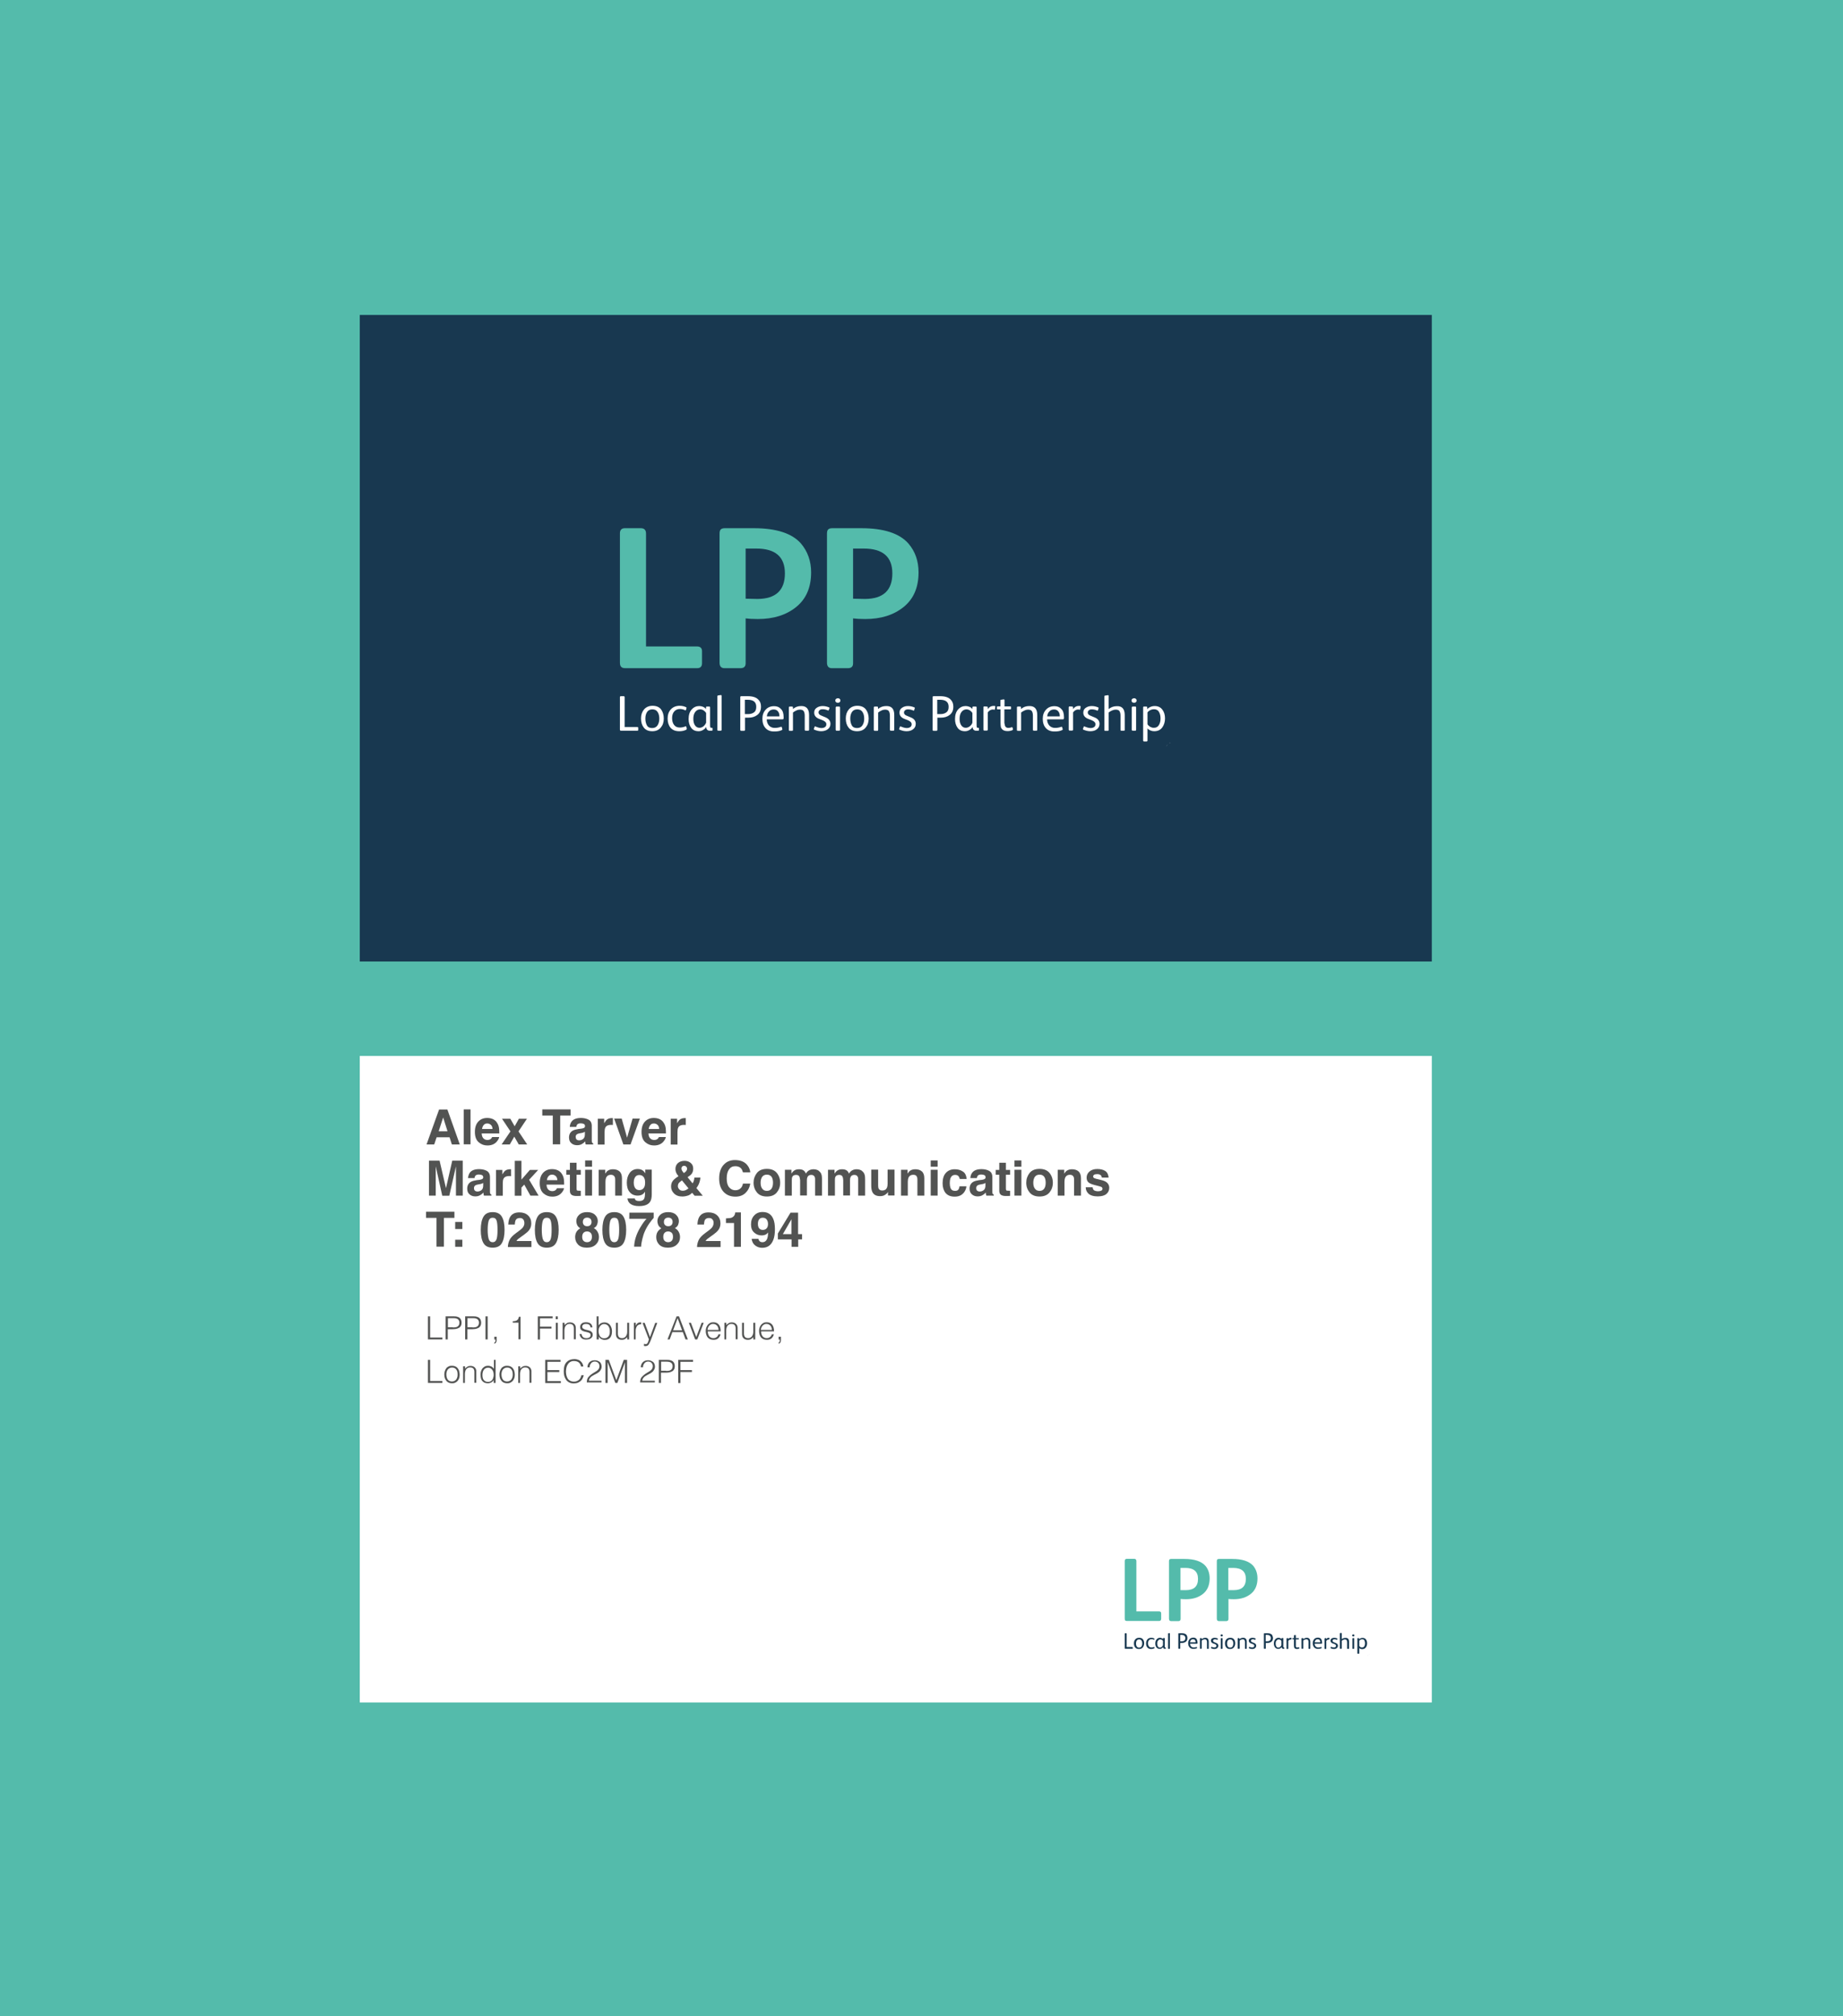 <?xml version="1.0" encoding="utf-8"?>
<!-- Generator: Adobe Illustrator 27.7.0, SVG Export Plug-In . SVG Version: 6.00 Build 0)  -->
<svg version="1.1" id="Layer_2_00000173150291061446277360000007595791284218804356_"
	 xmlns="http://www.w3.org/2000/svg" xmlns:xlink="http://www.w3.org/1999/xlink" x="0px" y="0px" viewBox="0 0 1441 1576"
	 style="enable-background:new 0 0 1441 1576;" xml:space="preserve">
<style type="text/css">
	.st0{fill:#54BBAB;}
	.st1{fill:#183850;}
	.st2{fill:#FFFFFF;}
	.st3{enable-background:new    ;}
	.st4{fill:#525352;}
</style>
<rect y="0" class="st0" width="1441" height="1576"/>
<rect x="281.3" y="246.2" class="st1" width="838.2" height="505.4"/>
<rect x="281.3" y="825.4" class="st2" width="838.2" height="505.4"/>
<g>
	<path class="st0" d="M548.9,509v9.5c0,2.5-1.3,3.8-3.8,3.8h-56.2c-1.5,0-2.5-0.3-3.2-1s-1-1.8-1-3.5V416.9c0-2.6,1.3-4,3.8-4h12.6
		c2.6,0,4,1.4,4,4.1v88.3h40C547.6,505.4,548.9,506.6,548.9,509"/>
	<path class="st0" d="M613.7,448.2c0-13-7.5-19.4-22.4-19.4H583V468c0.4,0,2,0,4.7,0.1s4.3,0.1,4.6,0.1
		C606.5,468.1,613.7,461.5,613.7,448.2 M634.2,447.4c0,11.8-3.9,20.8-11.7,27.1c-7.8,6.3-17.8,9.4-30,9.4c-4.1,0-7.3-0.2-9.5-0.5
		v35.1c0,2.5-1.3,3.8-4,3.8h-12.6c-2.5,0-3.8-1.4-3.8-4.3V417.2c0-1.6,0.3-2.7,0.9-3.3s1.6-1,3.1-1h22.9c17.5,0,29.8,4,36.8,12
		C631.5,431.1,634.2,438.6,634.2,447.4"/>
	<path class="st0" d="M697.7,448.2c0-13-7.5-19.4-22.4-19.4H667V468c0.4,0,2,0,4.7,0.1s4.3,0.1,4.6,0.1
		C690.6,468.1,697.7,461.5,697.7,448.2 M718.2,447.4c0,11.8-3.9,20.8-11.7,27.1c-7.8,6.3-17.8,9.4-30,9.4c-4.1,0-7.3-0.2-9.5-0.5
		v35.1c0,2.5-1.3,3.8-4,3.8h-12.6c-2.5,0-3.8-1.4-3.8-4.3V417.2c0-1.6,0.3-2.7,0.9-3.3s1.6-1,3.1-1h22.9c17.5,0,29.8,4,36.8,12
		C715.6,431.1,718.2,438.6,718.2,447.4"/>
	<path class="st2" d="M499,568.9v1.6c0,0.5-0.2,0.7-0.7,0.7h-12.8c-0.5,0-0.8-0.3-0.8-0.9V545c0-0.5,0.2-0.8,0.8-0.8h2.1
		c0.5,0,0.8,0.3,0.8,0.8v23.3h9.8C498.7,568.3,499,568.5,499,568.9"/>
	<path class="st2" d="M515.5,561.8c0-2.1-0.4-3.8-1.3-5.2c-0.9-1.4-2.2-2.1-4.1-2.1c-1.9,0-3.3,0.7-4.2,2.1
		c-0.9,1.4-1.3,3.1-1.3,5.1c0,2.1,0.4,3.8,1.2,5.3s2.2,2.1,4.1,2.1s3.3-0.7,4.2-2.1S515.5,563.8,515.5,561.8 M519,561.7
		c0,2.9-0.8,5.2-2.4,7.1s-3.8,2.8-6.6,2.8c-2.9,0-5.1-0.9-6.6-2.8s-2.2-4.2-2.2-7.2c0-2.9,0.8-5.2,2.4-7.1c1.6-1.8,3.8-2.8,6.6-2.8
		c2.9,0,5.1,0.9,6.6,2.7C518.2,556.3,519,558.8,519,561.7"/>
	<path class="st2" d="M536.9,570c0,0.2-0.2,0.4-0.5,0.5c-1.6,0.8-3.4,1.1-5.3,1.1c-3,0-5.2-0.9-6.8-2.7c-1.5-1.8-2.3-4.2-2.3-7.2
		c0-2.9,0.8-5.3,2.5-7.2c1.7-1.8,4-2.8,6.9-2.8c1.9,0,3.6,0.4,5,1.1c0.3,0.1,0.4,0.3,0.4,0.5c0,0,0,0.2-0.1,0.3l-0.3,1.2
		c-0.1,0.3-0.2,0.5-0.4,0.5c-0.1,0-0.2,0-0.3-0.1c-1.4-0.7-2.8-1-4.1-1c-1.9,0-3.3,0.7-4.4,1.9s-1.7,3-1.7,5.2c0,2.2,0.5,4,1.5,5.3
		c1,1.4,2.5,2.1,4.5,2.1c1.5,0,3-0.3,4.4-0.9c0.2,0,0.3-0.1,0.3-0.1c0.2,0,0.3,0.1,0.4,0.4l0.3,1.1
		C536.9,569.7,536.9,569.9,536.9,570"/>
	<path class="st2" d="M552.1,564.9v-7.5c-0.5-0.9-1.1-1.5-2-2.1s-1.8-0.8-2.7-0.8c-1.5,0-2.8,0.7-3.8,2s-1.5,3.1-1.5,5.4
		c0,2.1,0.4,3.8,1.3,5.1s2,1.9,3.5,1.9c1.2,0,2.2-0.4,3.2-1.2C551,566.9,551.7,565.9,552.1,564.9 M557.1,569.4v1.3
		c0,0.3-0.2,0.5-0.6,0.5h-1.7c-0.8,0-1.4-0.3-1.9-0.8s-0.7-1.2-0.7-2.1h-0.1c-0.5,0.9-1.3,1.7-2.4,2.3c-1.1,0.7-2.3,1-3.5,1
		c-2.6,0-4.5-0.9-5.8-2.7s-2-4.1-2-6.8c0-3.2,0.8-5.7,2.4-7.5s3.6-2.7,5.9-2.7c1,0,2,0.2,3,0.6s1.7,1,2.3,1.8l0-1.3
		c0-0.4,0.2-0.7,0.7-0.7h1.8c0.5,0,0.7,0.2,0.7,0.8v13.7c0,1,0.1,1.6,0.2,1.8c0.1,0.2,0.3,0.3,0.7,0.3h0.3
		C556.9,568.9,557.1,569,557.1,569.4"/>
	<path class="st2" d="M564.2,544v26.4c0,0.5-0.2,0.8-0.7,0.8h-1.9c-0.5,0-0.7-0.3-0.7-0.8v-26c0-0.5,0.2-0.7,0.6-0.8
		c1.4-0.2,2.1-0.3,2.2-0.3C564,543.3,564.2,543.6,564.2,544"/>
	<path class="st2" d="M591.3,552.5c0-3.7-2.2-5.5-6.7-5.5h-2.2v11.2c0,0,0.5,0,1.3,0c0.8,0,1.2,0,1.2,0c2,0,3.5-0.5,4.7-1.4
		C590.8,555.9,591.3,554.5,591.3,552.5 M595,552.4c0,2.8-0.9,4.9-2.8,6.4c-1.9,1.5-4.2,2.2-7.1,2.2c0,0-0.5,0-1.3,0s-1.3,0-1.3,0
		v9.5c0,0.5-0.3,0.8-0.8,0.8h-2.1c-0.5,0-0.8-0.3-0.8-0.8V545c0-0.5,0.2-0.8,0.8-0.8h5.1c4,0,6.9,1,8.5,3
		C594.5,548.5,595,550.3,595,552.4"/>
	<path class="st2" d="M599.6,560h9.8v-0.5c0-1.4-0.4-2.6-1.2-3.5c-0.8-1-1.9-1.4-3.3-1.4c-1.5,0-2.8,0.5-3.7,1.6
		C600.3,557.1,599.7,558.4,599.6,560 M612.7,560.5v0.7c0,0.5-0.1,0.8-0.2,0.9s-0.5,0.2-1,0.2h-12c0,1.9,0.6,3.5,1.7,4.8
		c1.1,1.2,2.6,1.9,4.5,1.9c1.7,0,3.3-0.3,4.7-0.8c0.5-0.2,0.8-0.1,0.9,0.3l0.4,1.5c0.1,0.3-0.1,0.5-0.4,0.7c-1.6,0.8-3.6,1.1-6,1.1
		c-3,0-5.2-0.9-6.8-2.7c-1.6-1.8-2.4-4.2-2.4-7.2c0-2.9,0.8-5.2,2.5-7.1s3.9-2.8,6.7-2.8c2.2,0,4,0.7,5.3,2.2
		C612,555.5,612.7,557.7,612.7,560.5"/>
	<path class="st2" d="M632.6,558.9v11.5c0,0.5-0.2,0.8-0.8,0.8H630c-0.5,0-0.8-0.3-0.8-0.8v-11c0-1.5-0.3-2.7-0.8-3.5
		s-1.5-1.2-3-1.2c-0.9,0-1.8,0.2-2.8,0.7c-1,0.4-1.9,1-2.6,1.6v13.5c0,0.5-0.2,0.8-0.7,0.8h-1.8c-0.5,0-0.7-0.3-0.7-0.8v-17.4
		c0-0.5,0.2-0.8,0.7-0.8h1.7c0.5,0,0.8,0.2,0.8,0.7l0,1.2c1.9-1.6,4-2.3,6.4-2.3C630.5,551.8,632.6,554.2,632.6,558.9"/>
	<path class="st2" d="M649.3,565.8c0,1.8-0.7,3.2-2,4.2s-3.1,1.6-5.2,1.6c-1.8,0-3.5-0.4-5.4-1.2c-0.4-0.2-0.5-0.4-0.3-0.8l0.5-1.4
		c0.1-0.4,0.3-0.5,0.7-0.3c1.9,0.8,3.4,1.2,4.7,1.2c1.2,0,2.1-0.3,2.8-0.8s1-1.2,1-2.2c0-1.3-1-2.3-2.9-3.1l-2.6-1
		c-2.7-1-4-2.7-4-4.9c0-1.7,0.6-2.9,1.9-3.8c1.3-0.9,2.8-1.4,4.7-1.4c1.8,0,3.5,0.4,5.1,1.1c0.2,0.1,0.3,0.2,0.3,0.4
		c0,0,0,0.2-0.1,0.3L648,555c-0.1,0.3-0.2,0.4-0.4,0.4c0,0-0.2,0-0.3-0.1c-1.4-0.6-2.7-0.9-4.1-0.9c-1,0-1.8,0.2-2.3,0.7
		c-0.6,0.5-0.9,1-0.9,1.8c0,0.6,0.2,1.1,0.6,1.5s1,0.8,1.9,1.1l3.1,1.3C648,561.9,649.3,563.5,649.3,565.8"/>
	<path class="st2" d="M656.8,553.1v17.3c0,0.5-0.2,0.8-0.8,0.8h-1.8c-0.5,0-0.8-0.3-0.8-0.8v-17.3c0-0.5,0.3-0.8,0.8-0.8h1.8
		C656.5,552.3,656.8,552.5,656.8,553.1 M656.5,546.3c0.4,0.3,0.6,0.8,0.6,1.3s-0.2,1-0.6,1.3s-0.9,0.5-1.4,0.5c-0.5,0-1-0.2-1.4-0.5
		c-0.4-0.3-0.6-0.8-0.6-1.3s0.2-1,0.6-1.3s0.9-0.5,1.4-0.5C655.7,545.8,656.1,545.9,656.5,546.3"/>
	<path class="st2" d="M675.7,561.8c0-2.1-0.4-3.8-1.3-5.2c-0.9-1.4-2.2-2.1-4.1-2.1c-1.9,0-3.3,0.7-4.2,2.1
		c-0.9,1.4-1.3,3.1-1.3,5.1c0,2.1,0.4,3.8,1.2,5.3s2.2,2.1,4.1,2.1s3.3-0.7,4.2-2.1C675.3,565.5,675.7,563.8,675.7,561.8
		 M679.2,561.7c0,2.9-0.8,5.2-2.4,7.1s-3.8,2.8-6.7,2.8c-2.9,0-5.1-0.9-6.6-2.8s-2.2-4.2-2.2-7.2c0-2.9,0.8-5.2,2.4-7.1
		c1.6-1.8,3.8-2.8,6.6-2.8c2.9,0,5.1,0.9,6.6,2.7C678.4,556.3,679.2,558.8,679.2,561.7"/>
	<path class="st2" d="M699.2,558.9v11.5c0,0.5-0.2,0.8-0.8,0.8h-1.8c-0.5,0-0.8-0.3-0.8-0.8v-11c0-1.5-0.3-2.7-0.8-3.5
		s-1.6-1.2-3-1.2c-0.9,0-1.8,0.2-2.8,0.7c-1,0.4-1.9,1-2.6,1.6v13.5c0,0.5-0.2,0.8-0.8,0.8h-1.8c-0.5,0-0.8-0.3-0.8-0.8v-17.4
		c0-0.5,0.2-0.8,0.8-0.8h1.7c0.5,0,0.8,0.2,0.8,0.7l0,1.2c1.9-1.6,4-2.3,6.4-2.3C697.2,551.8,699.2,554.2,699.2,558.9"/>
	<path class="st2" d="M716,565.8c0,1.8-0.7,3.2-2,4.2c-1.3,1.1-3.1,1.6-5.2,1.6c-1.8,0-3.5-0.4-5.4-1.2c-0.4-0.2-0.5-0.4-0.3-0.8
		l0.5-1.4c0.1-0.4,0.3-0.5,0.7-0.3c1.9,0.8,3.4,1.2,4.7,1.2c1.2,0,2.1-0.3,2.8-0.8s1-1.2,1-2.2c0-1.3-1-2.3-2.9-3.1l-2.6-1
		c-2.7-1-4-2.7-4-4.9c0-1.7,0.6-2.9,1.9-3.8c1.3-0.9,2.8-1.4,4.7-1.4c1.8,0,3.5,0.4,5.1,1.1c0.2,0.1,0.3,0.2,0.3,0.4
		c0,0,0,0.2-0.1,0.3l-0.4,1.4c-0.1,0.3-0.2,0.4-0.4,0.4c0,0-0.2,0-0.3-0.1c-1.4-0.6-2.7-0.9-4.1-0.9c-1,0-1.8,0.2-2.3,0.7
		c-0.6,0.5-0.9,1-0.9,1.8c0,0.6,0.2,1.1,0.6,1.5s1,0.8,1.9,1.1l3.1,1.3C714.7,561.9,716,563.5,716,565.8"/>
	<path class="st2" d="M741.7,552.5c0-3.7-2.2-5.5-6.7-5.5h-2.2v11.2c0,0,0.5,0,1.3,0c0.8,0,1.2,0,1.2,0c2,0,3.5-0.5,4.7-1.4
		C741.2,555.9,741.7,554.5,741.7,552.5 M745.4,552.4c0,2.8-0.9,4.9-2.8,6.4c-1.9,1.5-4.2,2.2-7.1,2.2c0,0-0.5,0-1.3,0s-1.3,0-1.3,0
		v9.5c0,0.5-0.3,0.8-0.8,0.8H730c-0.5,0-0.8-0.3-0.8-0.8V545c0-0.5,0.2-0.8,0.8-0.8h5.1c4,0,6.9,1,8.5,3
		C744.8,548.5,745.4,550.3,745.4,552.4"/>
	<path class="st2" d="M760.3,564.9v-7.5c-0.5-0.9-1.1-1.5-2-2.1s-1.8-0.8-2.7-0.8c-1.5,0-2.8,0.7-3.8,2s-1.5,3.1-1.5,5.4
		c0,2.1,0.4,3.8,1.3,5.1s2,1.9,3.5,1.9c1.2,0,2.2-0.4,3.2-1.2S760,565.9,760.3,564.9 M765.4,569.4v1.3c0,0.3-0.2,0.5-0.6,0.5h-1.7
		c-0.8,0-1.4-0.3-1.9-0.8c-0.5-0.5-0.7-1.2-0.7-2.1h-0.1c-0.5,0.9-1.3,1.7-2.4,2.3c-1.1,0.7-2.3,1-3.5,1c-2.6,0-4.5-0.9-5.8-2.7
		s-2-4.1-2-6.8c0-3.2,0.8-5.7,2.4-7.5s3.6-2.7,5.9-2.7c1,0,2,0.2,3,0.6c1,0.4,1.7,1,2.3,1.8l0-1.3c0-0.4,0.2-0.7,0.8-0.7h1.8
		c0.5,0,0.7,0.2,0.7,0.8v13.7c0,1,0.1,1.6,0.2,1.8c0.1,0.2,0.3,0.3,0.7,0.3h0.3C765.2,568.9,765.4,569,765.4,569.4"/>
	<path class="st2" d="M771.5,552.3c0.5,0,0.8,0.2,0.8,0.7l0,1.3c1.2-1.7,2.7-2.5,4.5-2.5c0.4,0,0.8,0,1.1,0.1c0.3,0,0.4,0.3,0.3,0.7
		l-0.3,1.8c0,0.3-0.2,0.4-0.4,0.4c-0.1,0-0.2,0-0.5-0.1s-0.5-0.1-0.8-0.1c-0.7,0-1.4,0.2-2.1,0.6s-1.3,1-1.8,1.7v13.4
		c0,0.5-0.2,0.8-0.8,0.8h-1.8c-0.5,0-0.8-0.3-0.8-0.8v-17.3c0-0.5,0.2-0.8,0.8-0.8L771.5,552.3L771.5,552.3z"/>
	<path class="st2" d="M786.3,568.2c0.5,0.5,1.2,0.8,2.2,0.8c0.7,0,1.5-0.2,2.5-0.5c0.3-0.2,0.6,0,0.7,0.3l0.3,1.2
		c0.1,0.3-0.1,0.6-0.5,0.8c-1.2,0.5-2.4,0.7-3.7,0.7c-2,0-3.4-0.5-4.3-1.5c-0.5-0.6-0.9-1.2-1-2s-0.2-1.8-0.2-3.2v-10.3h-2.2
		c-0.3,0-0.4,0-0.5-0.1c-0.1-0.1-0.1-0.2-0.1-0.5v-1.2c0-0.4,0.2-0.5,0.5-0.5h2.2v-4.5c0-0.3,0-0.4,0.1-0.5c0.1-0.1,0.3-0.2,0.5-0.2
		l1.9-0.3h0.1c0.4,0,0.6,0.2,0.6,0.7v4.8h4.6c0.4,0,0.5,0.2,0.5,0.5v1.3c0,0.3-0.2,0.5-0.6,0.5h-4.6v10.6
		C785.6,566.7,785.8,567.7,786.3,568.2"/>
	<path class="st2" d="M811,558.9v11.5c0,0.5-0.2,0.8-0.8,0.8h-1.8c-0.5,0-0.8-0.3-0.8-0.8v-11c0-1.5-0.3-2.7-0.8-3.5s-1.6-1.2-3-1.2
		c-0.9,0-1.8,0.2-2.8,0.7c-1,0.4-1.9,1-2.6,1.6v13.5c0,0.5-0.2,0.8-0.8,0.8h-1.8c-0.5,0-0.7-0.3-0.7-0.8v-17.4
		c0-0.5,0.2-0.8,0.7-0.8h1.7c0.5,0,0.8,0.2,0.8,0.7l0,1.2c1.9-1.6,4-2.3,6.4-2.3C809,551.8,811,554.2,811,558.9"/>
	<path class="st2" d="M818.8,560h9.8v-0.5c0-1.4-0.4-2.6-1.2-3.5c-0.8-1-1.9-1.4-3.3-1.4c-1.5,0-2.8,0.5-3.7,1.6
		C819.5,557.1,818.9,558.4,818.8,560 M831.9,560.5v0.7c0,0.5-0.1,0.8-0.2,0.9c-0.2,0.1-0.5,0.2-1,0.2h-12c0,1.9,0.6,3.5,1.7,4.8
		c1.1,1.2,2.6,1.9,4.5,1.9c1.7,0,3.3-0.3,4.7-0.8c0.5-0.2,0.8-0.1,0.9,0.3l0.4,1.5c0.1,0.3-0.1,0.5-0.4,0.7c-1.6,0.8-3.6,1.1-6,1.1
		c-3,0-5.2-0.9-6.8-2.7c-1.6-1.8-2.4-4.2-2.4-7.2c0-2.9,0.8-5.2,2.5-7.1s3.9-2.8,6.7-2.8c2.2,0,4,0.7,5.3,2.2
		C831.2,555.5,831.9,557.7,831.9,560.5"/>
	<path class="st2" d="M838.2,552.3c0.5,0,0.8,0.2,0.8,0.7l0,1.3c1.2-1.7,2.7-2.5,4.5-2.5c0.4,0,0.8,0,1.1,0.1c0.3,0,0.4,0.3,0.3,0.7
		l-0.3,1.8c0,0.3-0.2,0.4-0.4,0.4c-0.1,0-0.2,0-0.5-0.1s-0.5-0.1-0.8-0.1c-0.7,0-1.4,0.2-2.1,0.6s-1.3,1-1.8,1.7v13.4
		c0,0.5-0.2,0.8-0.8,0.8h-1.8c-0.5,0-0.8-0.3-0.8-0.8v-17.3c0-0.5,0.2-0.8,0.8-0.8L838.2,552.3L838.2,552.3z"/>
	<path class="st2" d="M859.7,565.8c0,1.8-0.7,3.2-2,4.2c-1.3,1.1-3.1,1.6-5.2,1.6c-1.8,0-3.5-0.4-5.4-1.2c-0.4-0.2-0.5-0.4-0.3-0.8
		l0.5-1.4c0.1-0.4,0.3-0.5,0.7-0.3c1.9,0.8,3.4,1.2,4.7,1.2c1.2,0,2.1-0.3,2.8-0.8s1-1.2,1-2.2c0-1.3-1-2.3-2.9-3.1l-2.6-1
		c-2.7-1-4-2.7-4-4.9c0-1.7,0.6-2.9,1.9-3.8c1.3-0.9,2.8-1.4,4.7-1.4c1.8,0,3.5,0.4,5.1,1.1c0.2,0.1,0.3,0.2,0.3,0.4
		c0,0,0,0.2-0.1,0.3l-0.4,1.4c-0.1,0.3-0.2,0.4-0.4,0.4c0,0-0.2,0-0.3-0.1c-1.4-0.6-2.7-0.9-4.1-0.9c-1,0-1.8,0.2-2.3,0.7
		c-0.6,0.5-0.9,1-0.9,1.8c0,0.6,0.2,1.1,0.6,1.5s1,0.8,1.9,1.1l3.1,1.3C858.4,561.9,859.7,563.5,859.7,565.8"/>
	<path class="st2" d="M879.4,558.9v11.6c0,0.5-0.2,0.7-0.6,0.7h-2c-0.4,0-0.7-0.2-0.7-0.7v-11.1c0-1.5-0.3-2.7-0.8-3.5
		s-1.5-1.2-3-1.2c-0.9,0-1.8,0.2-2.9,0.7c-1,0.4-1.9,1-2.6,1.6v13.6c0,0.5-0.2,0.7-0.7,0.7h-2c-0.4,0-0.6-0.2-0.6-0.7v-26.1
		c0-0.5,0.2-0.8,0.7-0.8c0.3,0,0.5-0.1,0.8-0.1s0.4-0.1,0.6-0.1s0.2,0,0.3-0.1c0.1,0,0.2,0,0.2,0h0.1c0.4,0,0.6,0.2,0.6,0.7v10.2
		c1.8-1.5,3.9-2.3,6.4-2.3C877.3,551.8,879.4,554.2,879.4,558.9"/>
	<path class="st2" d="M888.3,553.1v17.3c0,0.5-0.2,0.8-0.8,0.8h-1.8c-0.5,0-0.8-0.3-0.8-0.8v-17.3c0-0.5,0.3-0.8,0.8-0.8h1.8
		C888.1,552.3,888.3,552.5,888.3,553.1 M888.1,546.3c0.4,0.3,0.6,0.8,0.6,1.3s-0.2,1-0.6,1.3s-0.9,0.5-1.4,0.5c-0.5,0-1-0.2-1.4-0.5
		c-0.4-0.3-0.6-0.8-0.6-1.3s0.2-1,0.6-1.3s0.9-0.5,1.4-0.5C887.2,545.8,887.7,545.9,888.1,546.3"/>
	<path class="st2" d="M906.1,566.8c0.9-1.4,1.3-3.2,1.3-5.2c0-2-0.4-3.7-1.2-5.1s-2.1-2.1-4-2.1c-0.9,0-1.8,0.2-2.8,0.7
		c-1,0.5-1.7,1.1-2.2,1.8v9.2c0.4,0.8,1.1,1.4,2,2c0.9,0.5,1.8,0.8,2.8,0.8C903.8,569,905.2,568.3,906.1,566.8 M910.9,561.6
		c0,2.8-0.8,5.2-2.2,7.1c-1.5,2-3.6,2.9-6.3,2.9c-1,0-2-0.2-2.9-0.6s-1.7-0.9-2.3-1.6v9.5c0,0.5-0.3,0.7-0.9,0.7h-1.7
		c-0.5,0-0.8-0.3-0.8-0.8V553c0-0.5,0.2-0.7,0.8-0.7h1.5c0.6,0,0.9,0.2,0.9,0.7v1.4c0.6-0.8,1.5-1.4,2.5-1.8
		c1.1-0.5,2.2-0.7,3.3-0.7c2.6,0,4.6,0.9,6,2.8C910.2,556.5,910.9,558.8,910.9,561.6"/>
	<path class="st2" d="M912.2,583.6c0.1-0.7,0.2-1.2,0.5-1.7"/>
	<path class="st2" d="M913.9,580.9c0.4-0.2,1-0.3,1.6-0.3"/>
	<path class="st2" d="M916.1,580.5L916.1,580.5 M913,581.5L913,581.5 M912.1,584.8L912.1,584.8"/>
</g>
<g>
	<path class="st0" d="M907.9,1261.2v4.2c0,1.1-0.6,1.7-1.7,1.7h-25c-0.7,0-1.1-0.1-1.4-0.4s-0.4-0.8-0.4-1.5v-44.9
		c0-1.2,0.6-1.8,1.7-1.8h5.6c1.2,0,1.8,0.6,1.8,1.8v39.3h17.8C907.3,1259.6,907.9,1260.1,907.9,1261.2"/>
	<path class="st0" d="M936.7,1234.2c0-5.8-3.3-8.6-10-8.6h-3.7v17.4c0.2,0,0.9,0,2.1,0c1.2,0,1.9,0,2,0
		C933.5,1243,936.7,1240.1,936.7,1234.2 M945.8,1233.8c0,5.2-1.7,9.3-5.2,12.1c-3.5,2.8-7.9,4.2-13.3,4.2c-1.8,0-3.2-0.1-4.2-0.2
		v15.6c0,1.1-0.6,1.7-1.8,1.7h-5.6c-1.1,0-1.7-0.6-1.7-1.9v-44.8c0-0.7,0.1-1.2,0.4-1.5s0.7-0.4,1.4-0.4h10.2
		c7.8,0,13.2,1.8,16.4,5.3C944.7,1226.5,945.8,1229.9,945.8,1233.8"/>
	<path class="st0" d="M974.1,1234.2c0-5.8-3.3-8.6-10-8.6h-3.7v17.4c0.2,0,0.9,0,2.1,0c1.2,0,1.9,0,2,0
		C970.9,1243,974.1,1240.1,974.1,1234.2 M983.2,1233.8c0,5.2-1.7,9.3-5.2,12.1c-3.5,2.8-7.9,4.2-13.3,4.2c-1.8,0-3.2-0.1-4.2-0.2
		v15.6c0,1.1-0.6,1.7-1.8,1.7h-5.6c-1.1,0-1.7-0.6-1.7-1.9v-44.8c0-0.7,0.1-1.2,0.4-1.5s0.7-0.4,1.4-0.4h10.2
		c7.8,0,13.2,1.8,16.4,5.3C982,1226.5,983.2,1229.9,983.2,1233.8"/>
	<path class="st1" d="M885.7,1287.8v0.7c0,0.2-0.1,0.3-0.3,0.3h-5.7c-0.2,0-0.3-0.1-0.3-0.4v-11.3c0-0.2,0.1-0.4,0.3-0.4h0.9
		c0.2,0,0.3,0.1,0.3,0.4v10.3h4.4C885.6,1287.6,885.7,1287.7,885.7,1287.8"/>
	<path class="st1" d="M893.1,1284.7c0-0.9-0.2-1.7-0.6-2.3c-0.4-0.6-1-0.9-1.8-0.9c-0.9,0-1.5,0.3-1.9,0.9c-0.4,0.6-0.6,1.4-0.6,2.3
		c0,0.9,0.2,1.7,0.6,2.3s1,0.9,1.8,0.9c0.8,0,1.5-0.3,1.9-0.9C892.9,1286.3,893.1,1285.6,893.1,1284.7 M894.6,1284.6
		c0,1.3-0.4,2.3-1.1,3.2c-0.7,0.8-1.7,1.2-3,1.2c-1.3,0-2.3-0.4-2.9-1.2c-0.7-0.8-1-1.9-1-3.2c0-1.3,0.3-2.3,1.1-3.2
		c0.7-0.8,1.7-1.2,3-1.2c1.3,0,2.3,0.4,2.9,1.2C894.3,1282.2,894.6,1283.3,894.6,1284.6"/>
	<path class="st1" d="M902.6,1288.3c0,0.1-0.1,0.2-0.2,0.2c-0.7,0.3-1.5,0.5-2.3,0.5c-1.3,0-2.3-0.4-3-1.2c-0.7-0.8-1-1.8-1-3.2
		c0-1.3,0.4-2.4,1.1-3.2c0.7-0.8,1.8-1.2,3-1.2c0.8,0,1.6,0.2,2.2,0.5c0.1,0.1,0.2,0.1,0.2,0.2c0,0,0,0.1,0,0.1l-0.1,0.6
		c0,0.1-0.1,0.2-0.2,0.2c0,0-0.1,0-0.2-0.1c-0.6-0.3-1.2-0.4-1.8-0.4c-0.8,0-1.5,0.3-2,0.9c-0.5,0.6-0.7,1.3-0.7,2.3
		c0,1,0.2,1.8,0.7,2.4c0.4,0.6,1.1,0.9,2,0.9c0.7,0,1.3-0.1,2-0.4c0.1,0,0.1,0,0.1,0c0.1,0,0.1,0.1,0.2,0.2l0.2,0.5
		C902.5,1288.2,902.6,1288.2,902.6,1288.3"/>
	<path class="st1" d="M909.3,1286v-3.3c-0.2-0.4-0.5-0.7-0.9-0.9c-0.4-0.2-0.8-0.3-1.2-0.3c-0.7,0-1.2,0.3-1.7,0.9s-0.7,1.4-0.7,2.4
		c0,0.9,0.2,1.7,0.6,2.3c0.4,0.6,0.9,0.8,1.5,0.8c0.5,0,1-0.2,1.4-0.5C908.8,1286.9,909.1,1286.5,909.3,1286 M911.5,1288v0.6
		c0,0.2-0.1,0.2-0.3,0.2h-0.7c-0.4,0-0.6-0.1-0.8-0.4c-0.2-0.2-0.3-0.6-0.3-0.9h0c-0.2,0.4-0.6,0.7-1.1,1c-0.5,0.3-1,0.4-1.5,0.4
		c-1.1,0-2-0.4-2.6-1.2c-0.6-0.8-0.9-1.8-0.9-3c0-1.4,0.4-2.5,1.1-3.3c0.7-0.8,1.6-1.2,2.6-1.2c0.5,0,0.9,0.1,1.3,0.3
		c0.4,0.2,0.8,0.4,1,0.8l0-0.6c0-0.2,0.1-0.3,0.3-0.3h0.8c0.2,0,0.3,0.1,0.3,0.3v6.1c0,0.4,0,0.7,0.1,0.8c0.1,0.1,0.2,0.2,0.3,0.2
		h0.1C911.5,1287.8,911.5,1287.9,911.5,1288"/>
	<path class="st1" d="M914.7,1276.8v11.7c0,0.2-0.1,0.4-0.3,0.4h-0.8c-0.2,0-0.3-0.1-0.3-0.3v-11.6c0-0.2,0.1-0.3,0.3-0.3
		c0.6-0.1,0.9-0.1,1-0.1C914.6,1276.4,914.7,1276.6,914.7,1276.8"/>
	<path class="st1" d="M926.8,1280.5c0-1.6-1-2.5-3-2.5h-1v5c0,0,0.2,0,0.6,0c0.3,0,0.5,0,0.5,0c0.9,0,1.6-0.2,2.1-0.6
		C926.5,1282,926.8,1281.4,926.8,1280.5 M928.4,1280.5c0,1.2-0.4,2.2-1.2,2.8s-1.9,1-3.2,1c0,0-0.2,0-0.6,0c-0.4,0-0.6,0-0.6,0v4.2
		c0,0.2-0.1,0.3-0.3,0.3h-0.9c-0.2,0-0.3-0.1-0.3-0.4v-11.3c0-0.2,0.1-0.4,0.3-0.4h2.3c1.8,0,3.1,0.4,3.8,1.3
		C928.2,1278.8,928.4,1279.5,928.4,1280.5"/>
	<path class="st1" d="M930.4,1283.8h4.4v-0.2c0-0.6-0.2-1.2-0.5-1.6c-0.3-0.4-0.8-0.6-1.5-0.6c-0.7,0-1.2,0.2-1.7,0.7
		C930.8,1282.6,930.5,1283.2,930.4,1283.8 M936.3,1284.1v0.3c0,0.2,0,0.3-0.1,0.4c-0.1,0.1-0.2,0.1-0.4,0.1h-5.3
		c0,0.9,0.3,1.6,0.8,2.1s1.2,0.8,2,0.8c0.8,0,1.5-0.1,2.1-0.4c0.2-0.1,0.3,0,0.4,0.1l0.2,0.6c0,0.1,0,0.2-0.2,0.3
		c-0.7,0.3-1.6,0.5-2.7,0.5c-1.3,0-2.3-0.4-3-1.2c-0.7-0.8-1.1-1.9-1.1-3.2c0-1.3,0.4-2.3,1.1-3.2c0.7-0.8,1.7-1.2,3-1.2
		c1,0,1.8,0.3,2.4,1C936,1281.9,936.3,1282.8,936.3,1284.1"/>
	<path class="st1" d="M945.1,1283.4v5.1c0,0.2-0.1,0.4-0.3,0.4h-0.8c-0.2,0-0.3-0.1-0.3-0.4v-4.9c0-0.7-0.1-1.2-0.4-1.6
		c-0.2-0.4-0.7-0.6-1.3-0.6c-0.4,0-0.8,0.1-1.3,0.3c-0.5,0.2-0.8,0.4-1.1,0.7v6c0,0.2-0.1,0.4-0.3,0.4h-0.8c-0.2,0-0.3-0.1-0.3-0.3
		v-7.7c0-0.2,0.1-0.3,0.3-0.3h0.8c0.2,0,0.3,0.1,0.3,0.3l0,0.5c0.8-0.7,1.8-1.1,2.9-1.1C944.2,1280.2,945.1,1281.3,945.1,1283.4"/>
	<path class="st1" d="M952.6,1286.4c0,0.8-0.3,1.4-0.9,1.9s-1.4,0.7-2.3,0.7c-0.8,0-1.6-0.2-2.4-0.6c-0.2-0.1-0.2-0.2-0.2-0.3
		l0.2-0.6c0.1-0.2,0.2-0.2,0.3-0.2c0.8,0.3,1.5,0.5,2.1,0.5c0.5,0,0.9-0.1,1.2-0.3s0.5-0.6,0.5-1c0-0.6-0.4-1-1.3-1.4l-1.2-0.4
		c-1.2-0.5-1.8-1.2-1.8-2.2c0-0.7,0.3-1.3,0.8-1.7c0.6-0.4,1.3-0.6,2.1-0.6s1.6,0.2,2.3,0.5c0.1,0.1,0.2,0.1,0.2,0.2
		c0,0,0,0.1,0,0.1l-0.2,0.6c0,0.1-0.1,0.2-0.2,0.2c0,0-0.1,0-0.1,0c-0.6-0.3-1.2-0.4-1.8-0.4c-0.4,0-0.8,0.1-1,0.3
		c-0.3,0.2-0.4,0.5-0.4,0.8c0,0.3,0.1,0.5,0.2,0.7s0.4,0.3,0.8,0.5l1.4,0.6C952,1284.7,952.6,1285.4,952.6,1286.4"/>
	<path class="st1" d="M955.9,1280.8v7.7c0,0.2-0.1,0.4-0.3,0.4h-0.8c-0.2,0-0.3-0.1-0.3-0.4v-7.7c0-0.2,0.1-0.3,0.3-0.3h0.8
		C955.8,1280.4,955.9,1280.5,955.9,1280.8 M955.8,1277.8c0.2,0.2,0.3,0.4,0.3,0.6s-0.1,0.4-0.3,0.6s-0.4,0.2-0.6,0.2
		c-0.2,0-0.5-0.1-0.6-0.2c-0.2-0.2-0.3-0.4-0.3-0.6s0.1-0.4,0.3-0.6s0.4-0.2,0.6-0.2C955.4,1277.5,955.6,1277.6,955.8,1277.8"/>
	<path class="st1" d="M964.3,1284.7c0-0.9-0.2-1.7-0.6-2.3c-0.4-0.6-1-0.9-1.8-0.9c-0.9,0-1.5,0.3-1.9,0.9c-0.4,0.6-0.6,1.4-0.6,2.3
		c0,0.9,0.2,1.7,0.6,2.3s1,0.9,1.8,0.9c0.8,0,1.5-0.3,1.9-0.9C964.1,1286.3,964.3,1285.6,964.3,1284.7 M965.8,1284.6
		c0,1.3-0.4,2.3-1.1,3.2c-0.7,0.8-1.7,1.2-3,1.2c-1.3,0-2.3-0.4-2.9-1.2c-0.7-0.8-1-1.9-1-3.2c0-1.3,0.3-2.3,1.1-3.2
		c0.7-0.8,1.7-1.2,3-1.2c1.3,0,2.3,0.4,2.9,1.2C965.5,1282.2,965.8,1283.3,965.8,1284.6"/>
	<path class="st1" d="M974.8,1283.4v5.1c0,0.2-0.1,0.4-0.3,0.4h-0.8c-0.2,0-0.3-0.1-0.3-0.4v-4.9c0-0.7-0.1-1.2-0.4-1.6
		c-0.2-0.4-0.7-0.6-1.3-0.6c-0.4,0-0.8,0.1-1.3,0.3c-0.5,0.2-0.8,0.4-1.1,0.7v6c0,0.2-0.1,0.4-0.3,0.4H968c-0.2,0-0.3-0.1-0.3-0.3
		v-7.7c0-0.2,0.1-0.3,0.3-0.3h0.8c0.2,0,0.3,0.1,0.3,0.3l0,0.5c0.8-0.7,1.8-1.1,2.9-1.1C973.8,1280.2,974.8,1281.3,974.8,1283.4"/>
	<path class="st1" d="M982.2,1286.4c0,0.8-0.3,1.4-0.9,1.9s-1.4,0.7-2.3,0.7c-0.8,0-1.6-0.2-2.4-0.6c-0.2-0.1-0.2-0.2-0.2-0.3
		l0.2-0.6c0.1-0.2,0.2-0.2,0.3-0.2c0.8,0.3,1.5,0.5,2.1,0.5c0.5,0,0.9-0.1,1.2-0.3s0.5-0.6,0.5-1c0-0.6-0.4-1-1.3-1.4l-1.2-0.4
		c-1.2-0.5-1.8-1.2-1.8-2.2c0-0.7,0.3-1.3,0.8-1.7c0.6-0.4,1.3-0.6,2.1-0.6s1.6,0.2,2.3,0.5c0.1,0.1,0.2,0.1,0.2,0.2
		c0,0,0,0.1,0,0.1l-0.2,0.6c0,0.1-0.1,0.2-0.2,0.2c0,0-0.1,0-0.1,0c-0.6-0.3-1.2-0.4-1.8-0.4c-0.4,0-0.8,0.1-1,0.3
		c-0.3,0.2-0.4,0.5-0.4,0.8c0,0.3,0.1,0.5,0.2,0.7s0.5,0.3,0.8,0.5l1.4,0.6C981.6,1284.7,982.2,1285.4,982.2,1286.4"/>
	<path class="st1" d="M993.6,1280.5c0-1.6-1-2.5-3-2.5h-1v5c0,0,0.2,0,0.6,0s0.5,0,0.5,0c0.9,0,1.6-0.2,2.1-0.6
		C993.4,1282,993.6,1281.4,993.6,1280.5 M995.3,1280.5c0,1.2-0.4,2.2-1.2,2.8s-1.9,1-3.2,1c0,0-0.2,0-0.6,0c-0.4,0-0.6,0-0.6,0v4.2
		c0,0.2-0.1,0.3-0.3,0.3h-0.9c-0.2,0-0.3-0.1-0.3-0.4v-11.3c0-0.2,0.1-0.4,0.3-0.4h2.3c1.8,0,3.1,0.4,3.8,1.3
		C995,1278.8,995.3,1279.5,995.3,1280.5"/>
	<path class="st1" d="M1001.9,1286v-3.3c-0.2-0.4-0.5-0.7-0.9-0.9c-0.4-0.2-0.8-0.3-1.2-0.3c-0.7,0-1.2,0.3-1.7,0.9
		s-0.7,1.4-0.7,2.4c0,0.9,0.2,1.7,0.6,2.3c0.4,0.6,0.9,0.8,1.5,0.8c0.5,0,1-0.2,1.4-0.5S1001.7,1286.5,1001.9,1286 M1004.2,1288v0.6
		c0,0.2-0.1,0.2-0.3,0.2h-0.7c-0.4,0-0.6-0.1-0.8-0.4c-0.2-0.2-0.3-0.6-0.3-0.9h0c-0.2,0.4-0.6,0.7-1.1,1c-0.5,0.3-1,0.4-1.5,0.4
		c-1.1,0-2-0.4-2.6-1.2c-0.6-0.8-0.9-1.8-0.9-3c0-1.4,0.4-2.5,1.1-3.3c0.7-0.8,1.6-1.2,2.6-1.2c0.5,0,0.9,0.1,1.3,0.3
		c0.4,0.2,0.8,0.4,1,0.8l0-0.6c0-0.2,0.1-0.3,0.3-0.3h0.8c0.2,0,0.3,0.1,0.3,0.3v6.1c0,0.4,0,0.7,0.1,0.8c0.1,0.1,0.2,0.2,0.3,0.2
		h0.1C1004.1,1287.8,1004.2,1287.9,1004.2,1288"/>
	<path class="st1" d="M1006.9,1280.4c0.2,0,0.3,0.1,0.3,0.3l0,0.6c0.5-0.7,1.2-1.1,2-1.1c0.2,0,0.3,0,0.5,0.1c0.1,0,0.2,0.1,0.1,0.3
		l-0.1,0.8c0,0.1-0.1,0.2-0.2,0.2c0,0-0.1,0-0.2,0s-0.2,0-0.3,0c-0.3,0-0.6,0.1-0.9,0.3c-0.3,0.2-0.6,0.4-0.8,0.8v5.9
		c0,0.2-0.1,0.4-0.3,0.4h-0.8c-0.2,0-0.3-0.1-0.3-0.4v-7.7c0-0.2,0.1-0.3,0.3-0.3L1006.9,1280.4L1006.9,1280.4z"/>
	<path class="st1" d="M1013.4,1287.5c0.2,0.2,0.5,0.3,1,0.3c0.3,0,0.7-0.1,1.1-0.2c0.2-0.1,0.3,0,0.3,0.2l0.1,0.6
		c0,0.2,0,0.3-0.2,0.3c-0.5,0.2-1.1,0.3-1.6,0.3c-0.9,0-1.5-0.2-1.9-0.7c-0.2-0.3-0.4-0.6-0.4-0.9s-0.1-0.8-0.1-1.4v-4.6h-1
		c-0.1,0-0.2,0-0.2,0c0,0,0-0.1,0-0.2v-0.5c0-0.2,0.1-0.2,0.2-0.2h1v-2c0-0.1,0-0.2,0.1-0.2c0-0.1,0.1-0.1,0.2-0.1l0.8-0.1h0.1
		c0.2,0,0.3,0.1,0.3,0.3v2.1h2.1c0.2,0,0.2,0.1,0.2,0.2v0.6c0,0.2-0.1,0.2-0.3,0.2h-2v4.7
		C1013.1,1286.8,1013.2,1287.3,1013.4,1287.5"/>
	<path class="st1" d="M1024.5,1283.4v5.1c0,0.2-0.1,0.4-0.3,0.4h-0.8c-0.2,0-0.3-0.1-0.3-0.4v-4.9c0-0.7-0.1-1.2-0.4-1.6
		c-0.2-0.4-0.7-0.6-1.3-0.6c-0.4,0-0.8,0.1-1.3,0.3s-0.8,0.4-1.1,0.7v6c0,0.2-0.1,0.4-0.3,0.4h-0.8c-0.2,0-0.3-0.1-0.3-0.3v-7.7
		c0-0.2,0.1-0.3,0.3-0.3h0.8c0.2,0,0.3,0.1,0.3,0.3l0,0.5c0.8-0.7,1.8-1.1,2.9-1.1C1023.5,1280.2,1024.5,1281.3,1024.5,1283.4"/>
	<path class="st1" d="M1027.9,1283.8h4.4v-0.2c0-0.6-0.2-1.2-0.5-1.6c-0.3-0.4-0.8-0.6-1.5-0.6c-0.7,0-1.2,0.2-1.7,0.7
		C1028.2,1282.6,1028,1283.2,1027.9,1283.8 M1033.7,1284.1v0.3c0,0.2,0,0.3-0.1,0.4c-0.1,0.1-0.2,0.1-0.4,0.1h-5.3
		c0,0.9,0.3,1.6,0.8,2.1s1.2,0.8,2,0.8c0.8,0,1.4-0.1,2.1-0.4c0.2-0.1,0.3,0,0.4,0.1l0.2,0.6c0,0.1,0,0.2-0.2,0.3
		c-0.7,0.3-1.6,0.5-2.7,0.5c-1.3,0-2.3-0.4-3-1.2c-0.7-0.8-1.1-1.9-1.1-3.2c0-1.3,0.4-2.3,1.1-3.2c0.7-0.8,1.7-1.2,3-1.2
		c1,0,1.8,0.3,2.4,1C1033.4,1281.9,1033.7,1282.8,1033.7,1284.1"/>
	<path class="st1" d="M1036.6,1280.4c0.2,0,0.3,0.1,0.3,0.3l0,0.6c0.5-0.7,1.2-1.1,2-1.1c0.2,0,0.3,0,0.5,0.1c0.1,0,0.2,0.1,0.1,0.3
		l-0.1,0.8c0,0.1-0.1,0.2-0.2,0.2c0,0-0.1,0-0.2,0s-0.2,0-0.3,0c-0.3,0-0.6,0.1-0.9,0.3c-0.3,0.2-0.6,0.4-0.8,0.8v5.9
		c0,0.2-0.1,0.4-0.3,0.4h-0.8c-0.2,0-0.3-0.1-0.3-0.4v-7.7c0-0.2,0.1-0.3,0.3-0.3L1036.6,1280.4L1036.6,1280.4z"/>
	<path class="st1" d="M1046.1,1286.4c0,0.8-0.3,1.4-0.9,1.9s-1.4,0.7-2.3,0.7c-0.8,0-1.6-0.2-2.4-0.6c-0.2-0.1-0.2-0.2-0.2-0.3
		l0.2-0.6c0.1-0.2,0.2-0.2,0.3-0.2c0.8,0.3,1.5,0.5,2.1,0.5c0.5,0,0.9-0.1,1.2-0.3c0.3-0.2,0.5-0.6,0.5-1c0-0.6-0.4-1-1.3-1.4
		l-1.2-0.4c-1.2-0.5-1.8-1.2-1.8-2.2c0-0.7,0.3-1.3,0.8-1.7c0.6-0.4,1.3-0.6,2.1-0.6c0.8,0,1.6,0.2,2.3,0.5c0.1,0.1,0.2,0.1,0.2,0.2
		c0,0,0,0.1,0,0.1l-0.2,0.6c0,0.1-0.1,0.2-0.2,0.2c0,0-0.1,0-0.1,0c-0.6-0.3-1.2-0.4-1.8-0.4c-0.4,0-0.8,0.1-1.1,0.3
		c-0.3,0.2-0.4,0.5-0.4,0.8c0,0.3,0.1,0.5,0.2,0.7s0.4,0.3,0.8,0.5l1.4,0.6C1045.5,1284.7,1046.1,1285.4,1046.1,1286.4"/>
	<path class="st1" d="M1054.8,1283.4v5.2c0,0.2-0.1,0.3-0.3,0.3h-0.9c-0.2,0-0.3-0.1-0.3-0.3v-4.9c0-0.7-0.1-1.2-0.4-1.6
		c-0.2-0.4-0.7-0.6-1.3-0.6c-0.4,0-0.8,0.1-1.3,0.3c-0.4,0.2-0.8,0.4-1.2,0.7v6c0,0.2-0.1,0.3-0.3,0.3h-0.9c-0.2,0-0.3-0.1-0.3-0.3
		v-11.6c0-0.2,0.1-0.3,0.3-0.4c0.1,0,0.2,0,0.3,0s0.2,0,0.2,0s0.1,0,0.2,0c0,0,0.1,0,0.1,0h0.1c0.2,0,0.3,0.1,0.3,0.3v4.5
		c0.8-0.7,1.7-1,2.9-1C1053.9,1280.2,1054.8,1281.3,1054.8,1283.4"/>
	<path class="st1" d="M1058.8,1280.8v7.7c0,0.2-0.1,0.4-0.3,0.4h-0.8c-0.2,0-0.3-0.1-0.3-0.4v-7.7c0-0.2,0.1-0.3,0.3-0.3h0.8
		C1058.7,1280.4,1058.8,1280.5,1058.8,1280.8 M1058.7,1277.8c0.2,0.2,0.3,0.4,0.3,0.6s-0.1,0.4-0.3,0.6c-0.2,0.2-0.4,0.2-0.6,0.2
		c-0.2,0-0.4-0.1-0.6-0.2c-0.2-0.2-0.3-0.4-0.3-0.6s0.1-0.4,0.3-0.6s0.4-0.2,0.6-0.2C1058.3,1277.5,1058.5,1277.6,1058.7,1277.8"/>
	<path class="st1" d="M1066.7,1286.9c0.4-0.6,0.6-1.4,0.6-2.3c0-0.9-0.2-1.7-0.5-2.3s-0.9-0.9-1.8-0.9c-0.4,0-0.8,0.1-1.2,0.3
		c-0.4,0.2-0.8,0.5-1,0.8v4.1c0.2,0.3,0.5,0.6,0.9,0.9s0.8,0.3,1.2,0.3C1065.7,1287.8,1066.3,1287.5,1066.7,1286.9 M1068.9,1284.6
		c0,1.2-0.3,2.3-1,3.2c-0.7,0.9-1.6,1.3-2.8,1.3c-0.4,0-0.9-0.1-1.3-0.2s-0.8-0.4-1-0.7v4.2c0,0.2-0.1,0.3-0.4,0.3h-0.8
		c-0.2,0-0.3-0.1-0.3-0.4v-11.5c0-0.2,0.1-0.3,0.3-0.3h0.7c0.3,0,0.4,0.1,0.4,0.3v0.6c0.3-0.3,0.7-0.6,1.1-0.8
		c0.5-0.2,1-0.3,1.5-0.3c1.2,0,2.1,0.4,2.7,1.2S1068.9,1283.3,1068.9,1284.6"/>
	<path class="st1" d="M1069.4,1294.4c0-0.3,0.1-0.6,0.2-0.8"/>
	<path class="st1" d="M1070.2,1293.1c0.2-0.1,0.4-0.1,0.7-0.1"/>
	<path class="st1" d="M1071.2,1293L1071.2,1293 M1069.8,1293.4L1069.8,1293.4 M1069.4,1294.9L1069.4,1294.9"/>
</g>
<g class="st3">
	<path class="st4" d="M351.5,889h-10.1l-1.9,5.6h-6l9.8-27.3h6.5l9.7,27.3h-6.2L351.5,889z M349.9,884.3l-3.4-10.8l-3.5,10.8H349.9z
		"/>
	<path class="st4" d="M362.6,867.2h5.3v27.3h-5.3V867.2z"/>
	<path class="st4" d="M390.3,888.7c-0.1,1.2-0.8,2.4-1.9,3.7c-1.7,2-4.2,3-7.3,3c-2.6,0-4.8-0.8-6.8-2.5c-2-1.7-3-4.4-3-8.1
		c0-3.5,0.9-6.2,2.7-8.1c1.8-1.9,4.1-2.8,6.9-2.8c1.7,0,3.2,0.3,4.5,0.9c1.3,0.6,2.5,1.6,3.3,3c0.8,1.2,1.3,2.6,1.5,4.2
		c0.1,0.9,0.2,2.3,0.2,4h-13.8c0.1,2,0.7,3.5,1.9,4.3c0.7,0.5,1.6,0.8,2.6,0.8c1.1,0,2-0.3,2.7-0.9c0.4-0.3,0.7-0.8,1-1.4H390.3z
		 M385.1,882.5c-0.1-1.4-0.5-2.5-1.3-3.2c-0.8-0.7-1.7-1.1-2.8-1.1c-1.2,0-2.2,0.4-2.8,1.2c-0.7,0.8-1.1,1.8-1.3,3.1H385.1z"/>
	<path class="st4" d="M412.2,894.6h-6.6l-3.5-6.1l-3.5,6.1h-6.4l6.9-10.2l-6.6-9.9h6.5l3.4,5.9l3.3-5.9h6.3l-6.6,9.9L412.2,894.6z"
		/>
	<path class="st4" d="M446.1,867.2v4.8H438v22.5h-5.8v-22.5H424v-4.8H446.1z"/>
	<path class="st4" d="M447,876.6c1.4-1.8,3.8-2.7,7.2-2.7c2.2,0,4.2,0.4,5.9,1.3c1.7,0.9,2.6,2.5,2.6,5v9.3c0,0.6,0,1.4,0,2.3
		c0,0.7,0.1,1.2,0.3,1.4c0.2,0.2,0.4,0.5,0.8,0.6v0.8h-5.8c-0.2-0.4-0.3-0.8-0.3-1.2c-0.1-0.4-0.1-0.8-0.1-1.2
		c-0.7,0.8-1.6,1.5-2.5,2c-1.1,0.7-2.4,1-3.9,1c-1.8,0-3.3-0.5-4.5-1.6c-1.2-1-1.8-2.5-1.8-4.4c0-2.5,1-4.3,2.9-5.4
		c1.1-0.6,2.6-1,4.6-1.3l1.8-0.2c1-0.1,1.7-0.3,2.1-0.5c0.8-0.3,1.1-0.8,1.1-1.5c0-0.8-0.3-1.4-0.9-1.7c-0.6-0.3-1.4-0.5-2.5-0.5
		c-1.2,0-2.1,0.3-2.7,0.9c-0.4,0.5-0.6,1.1-0.7,1.9h-5.1C445.6,879.2,446.1,877.7,447,876.6z M450.9,890.8c0.5,0.4,1.1,0.6,1.8,0.6
		c1.1,0,2.2-0.3,3.1-1c1-0.7,1.5-1.9,1.5-3.7v-2c-0.3,0.2-0.7,0.4-1,0.5c-0.3,0.1-0.8,0.3-1.4,0.4l-1.2,0.2
		c-1.1,0.2-1.9,0.4-2.4,0.7c-0.8,0.5-1.2,1.2-1.2,2.2C450.2,889.7,450.4,890.4,450.9,890.8z"/>
	<path class="st4" d="M477.6,879.3c-2.1,0-3.6,0.7-4.3,2.1c-0.4,0.8-0.6,2-0.6,3.6v9.7h-5.3v-20.2h5v3.5c0.8-1.3,1.5-2.3,2.1-2.8
		c1-0.8,2.3-1.2,3.9-1.2c0.1,0,0.2,0,0.3,0c0.1,0,0.2,0,0.5,0v5.4c-0.3,0-0.6-0.1-0.9-0.1C477.9,879.3,477.7,879.3,477.6,879.3z"/>
	<path class="st4" d="M480.2,874.4h5.9l4.2,14.9l4.3-14.9h5.7l-7.3,20.2h-5.6L480.2,874.4z"/>
	<path class="st4" d="M520.6,888.7c-0.1,1.2-0.8,2.4-1.9,3.7c-1.7,2-4.2,3-7.3,3c-2.6,0-4.8-0.8-6.8-2.5c-2-1.7-3-4.4-3-8.1
		c0-3.5,0.9-6.2,2.7-8.1c1.8-1.9,4.1-2.8,6.9-2.8c1.7,0,3.2,0.3,4.5,0.9c1.3,0.6,2.5,1.6,3.3,3c0.8,1.2,1.3,2.6,1.5,4.2
		c0.1,0.9,0.2,2.3,0.2,4H507c0.1,2,0.7,3.5,1.9,4.3c0.7,0.5,1.6,0.8,2.6,0.8c1.1,0,2-0.3,2.7-0.9c0.4-0.3,0.7-0.8,1-1.4H520.6z
		 M515.4,882.5c-0.1-1.4-0.5-2.5-1.3-3.2c-0.8-0.7-1.7-1.1-2.8-1.1c-1.2,0-2.2,0.4-2.8,1.2c-0.7,0.8-1.1,1.8-1.3,3.1H515.4z"/>
	<path class="st4" d="M534.6,879.3c-2.1,0-3.6,0.7-4.3,2.1c-0.4,0.8-0.6,2-0.6,3.6v9.7h-5.3v-20.2h5v3.5c0.8-1.3,1.5-2.3,2.1-2.8
		c1-0.8,2.3-1.2,3.9-1.2c0.1,0,0.2,0,0.3,0c0.1,0,0.2,0,0.5,0v5.4c-0.3,0-0.6-0.1-0.9-0.1C535,879.3,534.8,879.3,534.6,879.3z"/>
</g>
<g class="st3">
	<path class="st4" d="M340.7,934.6h-5.3v-27.3h8.3l5,21.5l4.9-21.5h8.2v27.3h-5.3v-18.5c0-0.5,0-1.3,0-2.2c0-1,0-1.7,0-2.2l-5.2,23
		h-5.5l-5.1-23c0,0.5,0,1.3,0,2.2c0,1,0,1.7,0,2.2V934.6z"/>
	<path class="st4" d="M367.4,916.6c1.4-1.8,3.8-2.7,7.2-2.7c2.2,0,4.2,0.4,5.9,1.3c1.7,0.9,2.6,2.5,2.6,5v9.3c0,0.6,0,1.4,0,2.3
		c0,0.7,0.1,1.2,0.3,1.4c0.2,0.2,0.4,0.5,0.8,0.6v0.8h-5.8c-0.2-0.4-0.3-0.8-0.3-1.2c-0.1-0.4-0.1-0.8-0.1-1.2
		c-0.7,0.8-1.6,1.5-2.5,2c-1.1,0.7-2.4,1-3.9,1c-1.8,0-3.3-0.5-4.5-1.6c-1.2-1-1.8-2.5-1.8-4.4c0-2.5,1-4.3,2.9-5.4
		c1.1-0.6,2.6-1,4.6-1.3l1.8-0.2c1-0.1,1.7-0.3,2.1-0.5c0.8-0.3,1.1-0.8,1.1-1.5c0-0.8-0.3-1.4-0.9-1.7c-0.6-0.3-1.4-0.5-2.5-0.5
		c-1.2,0-2.1,0.3-2.7,0.9c-0.4,0.5-0.6,1.1-0.7,1.9h-5.1C366.1,919.2,366.6,917.7,367.4,916.6z M371.4,930.8
		c0.5,0.4,1.1,0.6,1.8,0.6c1.1,0,2.2-0.3,3.1-1c1-0.7,1.5-1.9,1.5-3.7v-2c-0.3,0.2-0.7,0.4-1,0.5c-0.3,0.1-0.8,0.3-1.4,0.4l-1.2,0.2
		c-1.1,0.2-1.9,0.4-2.4,0.7c-0.8,0.5-1.2,1.2-1.2,2.2C370.6,929.7,370.9,930.4,371.4,930.8z"/>
	<path class="st4" d="M398,919.3c-2.1,0-3.6,0.7-4.3,2.1c-0.4,0.8-0.6,2-0.6,3.6v9.7h-5.3v-20.2h5v3.5c0.8-1.3,1.5-2.3,2.1-2.8
		c1-0.8,2.3-1.2,3.9-1.2c0.1,0,0.2,0,0.3,0c0.1,0,0.2,0,0.5,0v5.4c-0.3,0-0.6-0.1-0.9-0.1C398.3,919.3,398.1,919.3,398,919.3z"/>
	<path class="st4" d="M421.1,934.6h-6.4l-4.8-8.6l-2.2,2.3v6.4h-5.2v-27.3h5.2v14.7l6.6-7.6h6.5l-7.1,7.7L421.1,934.6z"/>
	<path class="st4" d="M441,928.7c-0.1,1.2-0.8,2.4-1.9,3.7c-1.7,2-4.2,3-7.3,3c-2.6,0-4.8-0.8-6.8-2.5c-2-1.7-3-4.4-3-8.1
		c0-3.5,0.9-6.2,2.7-8.1c1.8-1.9,4.1-2.8,6.9-2.8c1.7,0,3.2,0.3,4.5,0.9c1.3,0.6,2.5,1.6,3.3,3c0.8,1.2,1.3,2.6,1.5,4.2
		c0.1,0.9,0.2,2.3,0.2,4h-13.8c0.1,2,0.7,3.5,1.9,4.3c0.7,0.5,1.6,0.8,2.6,0.8c1.1,0,2-0.3,2.7-0.9c0.4-0.3,0.7-0.8,1-1.4H441z
		 M435.8,922.5c-0.1-1.4-0.5-2.5-1.3-3.2c-0.8-0.7-1.7-1.1-2.8-1.1c-1.2,0-2.2,0.4-2.8,1.2c-0.7,0.8-1.1,1.8-1.3,3.1H435.8z"/>
	<path class="st4" d="M454.1,930.8v4l-2.5,0.1c-2.5,0.1-4.2-0.3-5.1-1.3c-0.6-0.6-0.9-1.5-0.9-2.8v-12.5h-2.8v-3.8h2.8v-5.6h5.2v5.6
		h3.3v3.8h-3.3V929c0,0.8,0.1,1.3,0.3,1.5c0.2,0.2,0.9,0.3,1.9,0.3c0.2,0,0.3,0,0.5,0C453.8,930.9,453.9,930.8,454.1,930.8z"/>
	<path class="st4" d="M462.9,907.1v4.9h-5.4v-4.9H462.9z M462.9,914.4v20.2h-5.4v-20.2H462.9z"/>
	<path class="st4" d="M477.6,918.3c-1.8,0-3,0.8-3.7,2.3c-0.3,0.8-0.5,1.8-0.5,3.1v10.9h-5.3v-20.2h5.1v3c0.7-1,1.3-1.8,1.9-2.2
		c1.1-0.8,2.5-1.2,4.1-1.2c2.1,0,3.8,0.5,5.1,1.6c1.3,1.1,2,2.9,2,5.4v13.6H481v-12.3c0-1.1-0.1-1.9-0.4-2.4
		C480,918.8,479,918.3,477.6,918.3z"/>
	<path class="st4" d="M497,938.1c0.6,0.5,1.5,0.7,2.9,0.7c1.9,0,3.2-0.6,3.8-1.9c0.4-0.8,0.6-2.2,0.6-4.1v-1.3
		c-0.5,0.9-1.1,1.5-1.6,1.9c-1.1,0.8-2.4,1.2-4.1,1.2c-2.6,0-4.7-0.9-6.2-2.7c-1.6-1.8-2.3-4.3-2.3-7.4c0-3,0.7-5.5,2.2-7.6
		c1.5-2,3.6-3.1,6.4-3.1c1,0,1.9,0.2,2.7,0.5c1.3,0.5,2.3,1.5,3.1,2.9v-2.9h5.1v19.2c0,2.6-0.4,4.6-1.3,5.9
		c-1.5,2.3-4.4,3.4-8.7,3.4c-2.6,0-4.7-0.5-6.3-1.5c-1.6-1-2.5-2.5-2.7-4.5h5.8C496.4,937.4,496.7,937.9,497,938.1z M496.1,927.7
		c0.7,1.7,2,2.6,3.9,2.6c1.2,0,2.3-0.5,3.1-1.4c0.9-0.9,1.3-2.4,1.3-4.5c0-1.9-0.4-3.4-1.2-4.4c-0.8-1-1.9-1.5-3.3-1.5
		c-1.9,0-3.1,0.9-3.8,2.6c-0.4,0.9-0.6,2.1-0.6,3.4C495.5,925.7,495.7,926.8,496.1,927.7z"/>
	<path class="st4" d="M533.5,935.3c-2.8,0-4.9-0.8-6.5-2.4s-2.3-3.4-2.3-5.4c0-1.6,0.4-3.1,1.2-4.2c0.8-1.2,2.2-2.3,4-3.5l0.6-0.4
		c-0.8-0.9-1.4-1.8-1.8-2.7c-0.4-0.9-0.6-1.9-0.6-2.9c0-2,0.7-3.5,2-4.7c1.3-1.1,3.1-1.7,5.2-1.7c1.9,0,3.5,0.6,4.8,1.7
		c1.3,1.1,1.9,2.6,1.9,4.4c0,1.6-0.4,2.9-1.1,3.9s-1.9,1.9-3.3,2.8l3.9,4.8c0.4-0.6,0.8-1.3,1-2.1c0.2-0.8,0.4-1.6,0.4-2.4h4.7
		c-0.1,1.7-0.5,3.3-1.2,5c-0.4,1-1,2-1.9,3.2l5,6h-6.4l-1.9-2.3c-0.9,0.9-1.8,1.5-2.6,1.9C536.9,934.9,535.3,935.3,533.5,935.3z
		 M533.2,922.7c-1.3,0.9-2.2,1.7-2.6,2.3s-0.6,1.4-0.6,2.2c0,0.9,0.4,1.7,1.1,2.5c0.7,0.8,1.7,1.1,2.8,1.1c0.9,0,1.7-0.2,2.5-0.6
		c0.8-0.4,1.4-0.9,1.9-1.3L533.2,922.7z M532.8,913.5c0,0.5,0.2,1,0.5,1.6c0.2,0.4,0.7,1,1.4,1.9c0.7-0.5,1.3-1,1.6-1.3
		c0.6-0.7,0.9-1.4,0.9-2.2c0-0.6-0.2-1.1-0.6-1.5s-0.9-0.7-1.7-0.7c-0.5,0-0.9,0.1-1.3,0.4C533.1,912.1,532.8,912.7,532.8,913.5z"/>
	<path class="st4" d="M582.8,932.6c-2,1.9-4.7,2.8-7.8,2.8c-3.9,0-7-1.3-9.3-3.8c-2.3-2.5-3.4-6-3.4-10.4c0-4.8,1.3-8.5,3.8-11
		c2.2-2.3,5.1-3.4,8.5-3.4c4.6,0,8,1.5,10.1,4.5c1.2,1.7,1.8,3.4,1.9,5.1h-5.7c-0.4-1.3-0.8-2.3-1.4-3c-1-1.2-2.6-1.8-4.6-1.8
		c-2.1,0-3.7,0.8-4.9,2.5c-1.2,1.7-1.8,4-1.8,7.1c0,3.1,0.6,5.4,1.9,6.9c1.3,1.5,2.9,2.3,4.8,2.3c2,0,3.5-0.7,4.6-2
		c0.6-0.7,1.1-1.8,1.4-3.2h5.7C586.1,928.3,584.8,930.7,582.8,932.6z"/>
	<path class="st4" d="M607.4,916.9c1.7,2.1,2.6,4.7,2.6,7.6c0,3-0.9,5.5-2.6,7.6c-1.7,2.1-4.3,3.2-7.8,3.2c-3.5,0-6.1-1.1-7.8-3.2
		c-1.7-2.1-2.6-4.6-2.6-7.6c0-2.9,0.9-5.4,2.6-7.6c1.7-2.1,4.3-3.2,7.8-3.2C603.1,913.7,605.7,914.8,607.4,916.9z M599.6,918.2
		c-1.5,0-2.7,0.5-3.6,1.6c-0.8,1.1-1.3,2.7-1.3,4.7c0,2,0.4,3.6,1.3,4.7c0.8,1.1,2,1.7,3.6,1.7c1.5,0,2.7-0.5,3.6-1.7
		c0.8-1.1,1.2-2.7,1.2-4.7c0-2-0.4-3.6-1.2-4.7C602.3,918.7,601.1,918.2,599.6,918.2z"/>
	<path class="st4" d="M625.1,919.9c-0.4-1-1.3-1.5-2.6-1.5c-1.5,0-2.5,0.5-3,1.5c-0.3,0.6-0.4,1.4-0.4,2.5v12.2h-5.4v-20.2h5.1v3
		c0.7-1.1,1.3-1.8,1.9-2.2c1-0.8,2.4-1.2,4-1.2c1.5,0,2.8,0.3,3.7,1c0.8,0.6,1.3,1.4,1.7,2.4c0.7-1.2,1.6-2.1,2.6-2.6
		c1.1-0.6,2.3-0.8,3.6-0.8c0.9,0,1.8,0.2,2.6,0.5c0.9,0.3,1.7,1,2.4,1.8c0.6,0.7,1,1.6,1.2,2.6c0.1,0.7,0.2,1.7,0.2,3l0,12.7h-5.4
		v-12.9c0-0.8-0.1-1.4-0.4-1.9c-0.5-0.9-1.3-1.4-2.6-1.4c-1.5,0-2.5,0.6-3,1.8c-0.3,0.6-0.4,1.4-0.4,2.3v12h-5.3v-12
		C625.4,921.4,625.3,920.5,625.1,919.9z"/>
	<path class="st4" d="M658.8,919.9c-0.4-1-1.3-1.5-2.6-1.5c-1.5,0-2.5,0.5-3,1.5c-0.3,0.6-0.4,1.4-0.4,2.5v12.2h-5.4v-20.2h5.1v3
		c0.7-1.1,1.3-1.8,1.9-2.2c1-0.8,2.4-1.2,4-1.2c1.5,0,2.8,0.3,3.7,1c0.8,0.6,1.3,1.4,1.7,2.4c0.7-1.2,1.6-2.1,2.6-2.6
		c1.1-0.6,2.3-0.8,3.6-0.8c0.9,0,1.8,0.2,2.6,0.5c0.9,0.3,1.7,1,2.4,1.8c0.6,0.7,1,1.6,1.2,2.6c0.1,0.7,0.2,1.7,0.2,3l0,12.7H671
		v-12.9c0-0.8-0.1-1.4-0.4-1.9c-0.5-0.9-1.3-1.4-2.6-1.4c-1.5,0-2.5,0.6-3,1.8c-0.3,0.6-0.4,1.4-0.4,2.3v12h-5.3v-12
		C659.2,921.4,659.1,920.5,658.8,919.9z"/>
	<path class="st4" d="M694.3,931.7c0,0.1-0.2,0.2-0.4,0.6c-0.2,0.3-0.4,0.6-0.7,0.8c-0.8,0.7-1.6,1.2-2.4,1.5
		c-0.8,0.3-1.7,0.4-2.7,0.4c-3,0-5-1.1-6-3.2c-0.6-1.2-0.9-2.9-0.9-5.3v-12.2h5.4v12.2c0,1.2,0.1,2,0.4,2.6c0.5,1,1.4,1.5,2.8,1.5
		c1.8,0,3-0.7,3.7-2.2c0.3-0.8,0.5-1.8,0.5-3.1v-11h5.4v20.2h-5.1V931.7z"/>
	<path class="st4" d="M714,918.3c-1.8,0-3,0.8-3.7,2.3c-0.3,0.8-0.5,1.8-0.5,3.1v10.9h-5.3v-20.2h5.1v3c0.7-1,1.3-1.8,1.9-2.2
		c1.1-0.8,2.5-1.2,4.1-1.2c2.1,0,3.8,0.5,5.1,1.6c1.3,1.1,2,2.9,2,5.4v13.6h-5.4v-12.3c0-1.1-0.1-1.9-0.4-2.4
		C716.5,918.8,715.5,918.3,714,918.3z"/>
	<path class="st4" d="M733.1,907.1v4.9h-5.4v-4.9H733.1z M733.1,914.4v20.2h-5.4v-20.2H733.1z"/>
	<path class="st4" d="M755.8,921.6h-5.4c-0.1-0.8-0.4-1.4-0.8-2c-0.6-0.8-1.5-1.2-2.8-1.2c-1.8,0-3,0.9-3.7,2.7
		c-0.3,0.9-0.5,2.2-0.5,3.7c0,1.5,0.2,2.7,0.5,3.6c0.6,1.7,1.8,2.5,3.6,2.5c1.2,0,2.1-0.3,2.6-1s0.8-1.5,0.9-2.6h5.4
		c-0.1,1.6-0.7,3.1-1.7,4.6c-1.7,2.3-4.1,3.5-7.4,3.5c-3.3,0-5.6-1-7.2-2.9c-1.5-1.9-2.3-4.4-2.3-7.5c0-3.5,0.8-6.2,2.5-8.1
		c1.7-1.9,4-2.9,7-2.9c2.5,0,4.6,0.6,6.2,1.7C754.5,916.7,755.5,918.7,755.8,921.6z"/>
	<path class="st4" d="M760.2,916.6c1.4-1.8,3.8-2.7,7.2-2.7c2.2,0,4.2,0.4,5.9,1.3c1.7,0.9,2.6,2.5,2.6,5v9.3c0,0.6,0,1.4,0,2.3
		c0,0.7,0.1,1.2,0.3,1.4c0.2,0.2,0.4,0.5,0.8,0.6v0.8h-5.8c-0.2-0.4-0.3-0.8-0.3-1.2c-0.1-0.4-0.1-0.8-0.1-1.2
		c-0.7,0.8-1.6,1.5-2.5,2c-1.1,0.7-2.4,1-3.9,1c-1.8,0-3.3-0.5-4.5-1.6c-1.2-1-1.8-2.5-1.8-4.4c0-2.5,1-4.3,2.9-5.4
		c1.1-0.6,2.6-1,4.6-1.3l1.8-0.2c1-0.1,1.7-0.3,2.1-0.5c0.8-0.3,1.1-0.8,1.1-1.5c0-0.8-0.3-1.4-0.9-1.7c-0.6-0.3-1.4-0.5-2.5-0.5
		c-1.2,0-2.1,0.3-2.7,0.9c-0.4,0.5-0.6,1.1-0.7,1.9h-5.1C758.8,919.2,759.3,917.7,760.2,916.6z M764.1,930.8
		c0.5,0.4,1.1,0.6,1.8,0.6c1.1,0,2.2-0.3,3.1-1c1-0.7,1.5-1.9,1.5-3.7v-2c-0.3,0.2-0.7,0.4-1,0.5c-0.3,0.1-0.8,0.3-1.4,0.4l-1.2,0.2
		c-1.1,0.2-1.9,0.4-2.4,0.7c-0.8,0.5-1.2,1.2-1.2,2.2C763.3,929.7,763.6,930.4,764.1,930.8z"/>
	<path class="st4" d="M789.8,930.8v4l-2.5,0.1c-2.5,0.1-4.2-0.3-5.1-1.3c-0.6-0.6-0.9-1.5-0.9-2.8v-12.5h-2.8v-3.8h2.8v-5.6h5.2v5.6
		h3.3v3.8h-3.3V929c0,0.8,0.1,1.3,0.3,1.5c0.2,0.2,0.9,0.3,1.9,0.3c0.2,0,0.3,0,0.5,0C789.4,930.9,789.6,930.8,789.8,930.8z"/>
	<path class="st4" d="M798.6,907.1v4.9h-5.4v-4.9H798.6z M798.6,914.4v20.2h-5.4v-20.2H798.6z"/>
	<path class="st4" d="M820.6,916.9c1.7,2.1,2.6,4.7,2.6,7.6c0,3-0.9,5.5-2.6,7.6c-1.7,2.1-4.3,3.2-7.8,3.2c-3.5,0-6.1-1.1-7.8-3.2
		c-1.7-2.1-2.6-4.6-2.6-7.6c0-2.9,0.9-5.4,2.6-7.6c1.7-2.1,4.3-3.2,7.8-3.2C816.3,913.7,818.9,914.8,820.6,916.9z M812.8,918.2
		c-1.5,0-2.7,0.5-3.6,1.6c-0.8,1.1-1.3,2.7-1.3,4.7c0,2,0.4,3.6,1.3,4.7c0.8,1.1,2,1.7,3.6,1.7c1.5,0,2.7-0.5,3.6-1.7
		c0.8-1.1,1.2-2.7,1.2-4.7c0-2-0.4-3.6-1.2-4.7C815.5,918.7,814.4,918.2,812.8,918.2z"/>
	<path class="st4" d="M836.5,918.3c-1.8,0-3,0.8-3.7,2.3c-0.3,0.8-0.5,1.8-0.5,3.1v10.9H827v-20.2h5.1v3c0.7-1,1.3-1.8,1.9-2.2
		c1.1-0.8,2.5-1.2,4.1-1.2c2.1,0,3.8,0.5,5.1,1.6c1.3,1.1,2,2.9,2,5.4v13.6h-5.4v-12.3c0-1.1-0.1-1.9-0.4-2.4
		C838.9,918.8,837.9,918.3,836.5,918.3z"/>
	<path class="st4" d="M864.1,915.3c1.6,1,2.5,2.8,2.7,5.2h-5.3c-0.1-0.7-0.3-1.2-0.6-1.6c-0.6-0.7-1.6-1.1-3-1.1
		c-1.2,0-2,0.2-2.5,0.5c-0.5,0.4-0.7,0.8-0.7,1.3c0,0.6,0.3,1,0.8,1.3c0.5,0.3,2.4,0.8,5.5,1.5c2.1,0.5,3.7,1.2,4.7,2.2
		c1,1,1.6,2.3,1.6,3.8c0,2-0.7,3.6-2.2,4.9c-1.5,1.3-3.8,1.9-6.9,1.9c-3.2,0-5.5-0.7-7-2c-1.5-1.3-2.3-3.1-2.3-5.1h5.4
		c0.1,0.9,0.4,1.6,0.7,2c0.7,0.7,1.9,1.1,3.6,1.1c1,0,1.9-0.2,2.5-0.5c0.6-0.3,0.9-0.8,0.9-1.4c0-0.6-0.2-1-0.7-1.4
		c-0.5-0.3-2.3-0.8-5.5-1.6c-2.3-0.6-3.9-1.3-4.8-2.1c-0.9-0.8-1.4-2.1-1.4-3.6c0-1.9,0.7-3.5,2.2-4.8c1.5-1.3,3.5-2,6.2-2
		C860.4,913.8,862.5,914.3,864.1,915.3z"/>
</g>
<g class="st3">
	<path class="st4" d="M355.3,947.2v4.8h-8.2v22.5h-5.8v-22.5h-8.2v-4.8H355.3z"/>
	<path class="st4" d="M355.9,960.7v-5.5h5.6v5.5H355.9z M361.5,969.1v5.5h-5.6v-5.5H361.5z"/>
	<path class="st4" d="M385.2,975.3c-3.4,0-5.8-1.2-7.2-3.6c-1.4-2.4-2.1-5.8-2.1-10.3c0-4.4,0.7-7.9,2.1-10.3
		c1.4-2.4,3.8-3.6,7.2-3.6c3.4,0,5.8,1.2,7.2,3.6c1.4,2.4,2.1,5.8,2.1,10.3c0,4.4-0.7,7.9-2.1,10.3
		C391.1,974.1,388.6,975.3,385.2,975.3z M388.3,968.5c0.5-1.6,0.7-4,0.7-7.1c0-3.2-0.2-5.6-0.7-7.2c-0.5-1.6-1.5-2.3-3.1-2.3
		c-1.6,0-2.6,0.8-3.1,2.3c-0.5,1.6-0.8,4-0.8,7.2c0,3.1,0.3,5.5,0.8,7.1c0.5,1.6,1.5,2.5,3.1,2.5C386.8,971,387.8,970.1,388.3,968.5
		z"/>
	<path class="st4" d="M409.1,953.2c-0.6-0.8-1.5-1.1-2.7-1.1c-1.6,0-2.7,0.6-3.3,1.8c-0.3,0.7-0.5,1.8-0.6,3.3h-5.1
		c0.1-2.3,0.5-4.1,1.2-5.5c1.4-2.7,3.9-4,7.5-4c2.8,0,5.1,0.8,6.8,2.4c1.7,1.6,2.5,3.7,2.5,6.3c0,2-0.6,3.8-1.8,5.3
		c-0.8,1-2.1,2.2-3.8,3.4l-2.1,1.5c-1.3,0.9-2.2,1.6-2.7,2c-0.5,0.4-0.9,0.9-1.2,1.5h11.7v4.7h-18.4c0-1.9,0.5-3.7,1.2-5.3
		c0.8-1.8,2.5-3.7,5.3-5.7c2.4-1.7,4-3,4.7-3.7c1.1-1.2,1.7-2.5,1.7-3.9C410,954.9,409.7,953.9,409.1,953.2z"/>
	<path class="st4" d="M427.5,975.3c-3.4,0-5.8-1.2-7.2-3.6c-1.4-2.4-2.1-5.8-2.1-10.3c0-4.4,0.7-7.9,2.1-10.3
		c1.4-2.4,3.8-3.6,7.2-3.6c3.4,0,5.8,1.2,7.2,3.6c1.4,2.4,2.1,5.8,2.1,10.3c0,4.4-0.7,7.9-2.1,10.3
		C433.3,974.1,430.9,975.3,427.5,975.3z M430.6,968.5c0.5-1.6,0.7-4,0.7-7.1c0-3.2-0.2-5.6-0.7-7.2c-0.5-1.6-1.5-2.3-3.1-2.3
		c-1.6,0-2.6,0.8-3.1,2.3c-0.5,1.6-0.8,4-0.8,7.2c0,3.1,0.3,5.5,0.8,7.1c0.5,1.6,1.5,2.5,3.1,2.5C429.1,971,430.1,970.1,430.6,968.5
		z"/>
	<path class="st4" d="M452,972.9c-1.5-1.6-2.3-3.5-2.3-5.8c0-1.5,0.3-2.9,1-4.1s1.7-2.1,3-2.8c-1.3-0.9-2.1-1.8-2.5-2.8
		c-0.4-1-0.6-2-0.6-2.8c0-2,0.7-3.6,2.2-5c1.5-1.4,3.5-2.1,6.2-2.1c2.7,0,4.8,0.7,6.2,2.1c1.5,1.4,2.2,3,2.2,5
		c0,0.9-0.2,1.8-0.6,2.8c-0.4,1-1.2,1.9-2.5,2.6c1.3,0.7,2.3,1.7,3,3s1,2.6,1,4.1c0,2.3-0.8,4.2-2.5,5.8c-1.7,1.6-4,2.4-7,2.4
		S453.6,974.5,452,972.9z M455.2,966.8c0,1.3,0.3,2.4,1,3.1c0.7,0.7,1.6,1.1,2.8,1.1c1.2,0,2.2-0.4,2.8-1.1c0.7-0.7,1-1.8,1-3.1
		c0-1.4-0.3-2.4-1-3.1c-0.7-0.7-1.6-1.1-2.8-1.1s-2.1,0.4-2.8,1.1C455.6,964.4,455.2,965.4,455.2,966.8z M456.6,957.6
		c0.6,0.6,1.4,0.9,2.5,0.9c1.1,0,1.9-0.3,2.5-0.9c0.6-0.6,0.9-1.4,0.9-2.4c0-1.1-0.3-1.9-0.9-2.5c-0.6-0.6-1.4-0.9-2.5-0.9
		c-1.1,0-1.9,0.3-2.5,0.9c-0.6,0.6-0.9,1.4-0.9,2.5C455.7,956.2,456,957,456.6,957.6z"/>
	<path class="st4" d="M480.3,975.3c-3.4,0-5.8-1.2-7.2-3.6c-1.4-2.4-2.1-5.8-2.1-10.3c0-4.4,0.7-7.9,2.1-10.3
		c1.4-2.4,3.8-3.6,7.2-3.6c3.4,0,5.8,1.2,7.2,3.6c1.4,2.4,2.1,5.8,2.1,10.3c0,4.4-0.7,7.9-2.1,10.3
		C486.1,974.1,483.7,975.3,480.3,975.3z M483.4,968.5c0.5-1.6,0.7-4,0.7-7.1c0-3.2-0.2-5.6-0.7-7.2c-0.5-1.6-1.5-2.3-3.1-2.3
		c-1.6,0-2.6,0.8-3.1,2.3c-0.5,1.6-0.8,4-0.8,7.2c0,3.1,0.3,5.5,0.8,7.1c0.5,1.6,1.5,2.5,3.1,2.5C481.9,971,482.9,970.1,483.4,968.5
		z"/>
	<path class="st4" d="M507.7,956.3c-1.4,2-2.6,4.1-3.5,6.2c-0.8,1.7-1.4,3.7-2,6.1c-0.6,2.4-0.9,4.4-0.9,5.9h-5.5
		c0.2-4.8,1.7-9.8,4.8-15c1.9-3.2,3.6-5.5,4.9-6.8H492l0.1-4.8h19v4.1C510.2,953,509.1,954.3,507.7,956.3z"/>
	<path class="st4" d="M515.4,972.9c-1.5-1.6-2.3-3.5-2.3-5.8c0-1.5,0.3-2.9,1-4.1s1.7-2.1,3-2.8c-1.3-0.9-2.1-1.8-2.5-2.8
		c-0.4-1-0.6-2-0.6-2.8c0-2,0.7-3.6,2.2-5c1.5-1.4,3.5-2.1,6.2-2.1c2.7,0,4.8,0.7,6.2,2.1c1.5,1.4,2.2,3,2.2,5
		c0,0.9-0.2,1.8-0.6,2.8c-0.4,1-1.2,1.9-2.5,2.6c1.3,0.7,2.3,1.7,3,3s1,2.6,1,4.1c0,2.3-0.8,4.2-2.5,5.8c-1.7,1.6-4,2.4-7,2.4
		S517,974.5,515.4,972.9z M518.6,966.8c0,1.3,0.3,2.4,1,3.1c0.7,0.7,1.6,1.1,2.8,1.1c1.2,0,2.2-0.4,2.8-1.1c0.7-0.7,1-1.8,1-3.1
		c0-1.4-0.3-2.4-1-3.1c-0.7-0.7-1.6-1.1-2.8-1.1s-2.1,0.4-2.8,1.1C519,964.4,518.6,965.4,518.6,966.8z M520,957.6
		c0.6,0.6,1.4,0.9,2.5,0.9c1.1,0,1.9-0.3,2.5-0.9c0.6-0.6,0.9-1.4,0.9-2.4c0-1.1-0.3-1.9-0.9-2.5c-0.6-0.6-1.4-0.9-2.5-0.9
		c-1.1,0-1.9,0.3-2.5,0.9c-0.6,0.6-0.9,1.4-0.9,2.5C519.1,956.2,519.4,957,520,957.6z"/>
	<path class="st4" d="M557,953.2c-0.6-0.8-1.5-1.1-2.7-1.1c-1.6,0-2.7,0.6-3.3,1.8c-0.3,0.7-0.5,1.8-0.6,3.3h-5.1
		c0.1-2.3,0.5-4.1,1.2-5.5c1.4-2.7,3.9-4,7.5-4c2.8,0,5.1,0.8,6.8,2.4c1.7,1.6,2.5,3.7,2.5,6.3c0,2-0.6,3.8-1.8,5.3
		c-0.8,1-2.1,2.2-3.8,3.4l-2.1,1.5c-1.3,0.9-2.2,1.6-2.7,2c-0.5,0.4-0.9,0.9-1.2,1.5h11.7v4.7H545c0-1.9,0.5-3.7,1.2-5.3
		c0.8-1.8,2.5-3.7,5.3-5.7c2.4-1.7,4-3,4.7-3.7c1.1-1.2,1.7-2.5,1.7-3.9C558,954.9,557.7,953.9,557,953.2z"/>
	<path class="st4" d="M579.3,974.6h-5.4V956h-6.3v-3.6c1.7-0.1,2.8-0.2,3.5-0.3c1.1-0.2,1.9-0.7,2.6-1.4c0.5-0.5,0.8-1.1,1-1.9
		c0.1-0.5,0.2-0.8,0.2-1.1h4.4V974.6z"/>
	<path class="st4" d="M595.9,975.4c-2,0-3.8-0.6-5.4-1.8c-1.6-1.2-2.5-2.9-2.8-5.2h5.3c0.1,0.8,0.5,1.4,1,1.9
		c0.5,0.5,1.3,0.7,2.2,0.7c1.7,0,3-1,3.7-2.9c0.4-1.1,0.6-2.6,0.7-4.7c-0.5,0.6-1,1.1-1.5,1.4c-1,0.6-2.2,0.9-3.7,0.9
		c-2.1,0-4-0.7-5.7-2.2c-1.7-1.5-2.5-3.6-2.5-6.4c0-2.9,0.8-5.2,2.5-7c1.7-1.8,3.8-2.7,6.5-2.7c4.1,0,6.9,1.8,8.4,5.4
		c0.9,2.1,1.3,4.8,1.3,8.1c0,3.3-0.4,6-1.2,8.1C603.1,973.3,600.2,975.4,595.9,975.4z M594.1,952.6c-1,0.8-1.5,2.1-1.5,4
		c0,1.6,0.3,2.8,1,3.6c0.6,0.8,1.6,1.2,3,1.2c0.7,0,1.4-0.2,2.1-0.6c1.2-0.8,1.8-2.1,1.8-4c0-1.5-0.4-2.7-1.1-3.6
		c-0.7-0.9-1.7-1.3-2.9-1.3C595.5,951.9,594.7,952.1,594.1,952.6z"/>
	<path class="st4" d="M627.1,964.7v4.1h-3v5.8h-5.2v-5.8h-10.7v-4.6l9.9-16.3h5.9v16.8H627.1z M612.1,964.7h6.7v-11.6L612.1,964.7z"
		/>
</g>
<g class="st3">
	<path class="st4" d="M334.6,1047v-18h1.7v16.5h9.6v1.5H334.6z"/>
	<path class="st4" d="M348.4,1047v-18h6.6c1.2,0,2.1,0.1,2.9,0.4c0.8,0.3,1.4,0.6,1.8,1.1c0.4,0.5,0.8,1,0.9,1.6
		c0.2,0.6,0.3,1.2,0.3,1.9c0,1-0.2,1.8-0.6,2.5c-0.4,0.7-0.9,1.2-1.6,1.5c-0.7,0.4-1.4,0.6-2.2,0.8c-0.8,0.1-1.7,0.2-2.5,0.2h-3.9v8
		H348.4z M354,1037.6c0.8,0,1.5,0,2.2-0.1c0.6-0.1,1.2-0.3,1.6-0.6c0.4-0.3,0.8-0.7,1-1.1c0.2-0.5,0.4-1.1,0.4-1.9
		c0-1.1-0.4-2-1.1-2.6s-1.9-0.9-3.5-0.9h-4.4v7.1H354z"/>
	<path class="st4" d="M363.7,1047v-18h6.6c1.2,0,2.1,0.1,2.9,0.4c0.8,0.3,1.4,0.6,1.8,1.1c0.4,0.5,0.8,1,0.9,1.6
		c0.2,0.6,0.3,1.2,0.3,1.9c0,1-0.2,1.8-0.6,2.5c-0.4,0.7-0.9,1.2-1.6,1.5c-0.7,0.4-1.4,0.6-2.2,0.8c-0.8,0.1-1.7,0.2-2.5,0.2h-3.9v8
		H363.7z M369.3,1037.6c0.8,0,1.5,0,2.2-0.1c0.6-0.1,1.2-0.3,1.6-0.6c0.4-0.3,0.8-0.7,1-1.1c0.2-0.5,0.4-1.1,0.4-1.9
		c0-1.1-0.4-2-1.1-2.6s-1.9-0.9-3.5-0.9h-4.4v7.1H369.3z"/>
	<path class="st4" d="M379.6,1047v-18h1.7v18H379.6z"/>
	<path class="st4" d="M388.3,1047.7c0,0.7-0.2,1.3-0.5,1.8c-0.3,0.4-0.8,0.7-1.3,0.9v-0.9c0.2-0.1,0.4-0.3,0.6-0.5
		c0.2-0.2,0.3-0.6,0.3-1.1v-0.8h-0.9v-2.2h1.8V1047.7z"/>
	<path class="st4" d="M405.4,1033.9h-4.5v-1.1c0.7,0,1.3-0.1,1.8-0.2c0.5-0.1,1-0.2,1.4-0.5s0.8-0.6,1-1c0.3-0.4,0.5-1,0.6-1.8h1.3
		v17.6h-1.6V1033.9z"/>
	<path class="st4" d="M420.5,1047v-18h11.6v1.5h-9.9v6.5h9v1.5h-9v8.6H420.5z"/>
	<path class="st4" d="M434.5,1031.2v-2.2h1.6v2.2H434.5z M434.6,1047v-13h1.5v13H434.6z"/>
	<path class="st4" d="M441.4,1047h-1.5v-13h1.5v1.8c0.6-0.6,1.2-1.1,1.9-1.5c0.6-0.4,1.4-0.6,2.3-0.6c0.8,0,1.5,0.1,2.2,0.4
		c0.7,0.3,1.3,0.8,1.7,1.4c0.3,0.5,0.5,0.9,0.6,1.4c0.1,0.5,0.1,1,0.1,1.5v8.5h-1.5v-8.5c0-1.2-0.3-2-0.8-2.6
		c-0.5-0.6-1.4-0.9-2.6-0.9c-0.5,0-0.9,0.1-1.3,0.2c-0.4,0.1-0.7,0.3-1,0.6c-0.3,0.2-0.6,0.5-0.8,0.8c-0.2,0.3-0.4,0.6-0.5,1
		c-0.1,0.4-0.2,0.8-0.3,1.2c0,0.4-0.1,0.8-0.1,1.2V1047z"/>
	<path class="st4" d="M454.7,1042.9c0.2,1.1,0.7,1.9,1.3,2.4c0.6,0.5,1.5,0.7,2.6,0.7c0.6,0,1-0.1,1.4-0.2c0.4-0.1,0.7-0.3,1-0.5
		c0.3-0.2,0.5-0.5,0.6-0.8s0.2-0.6,0.2-0.9c0-0.6-0.2-1.1-0.6-1.4c-0.4-0.3-0.9-0.5-1.5-0.7c-0.6-0.2-1.3-0.3-2-0.5
		c-0.7-0.1-1.4-0.3-2-0.6c-0.6-0.2-1.1-0.6-1.5-1.1c-0.4-0.5-0.6-1.1-0.6-2c0-1.1,0.4-2,1.2-2.7c0.8-0.7,1.9-1,3.4-1
		c1.4,0,2.5,0.3,3.4,0.9s1.4,1.7,1.6,3.1h-1.5c-0.1-1-0.5-1.7-1.1-2.1c-0.6-0.4-1.4-0.6-2.4-0.6c-1,0-1.7,0.2-2.2,0.6
		c-0.5,0.4-0.8,0.9-0.8,1.6c0,0.6,0.2,1,0.6,1.3c0.4,0.3,0.9,0.6,1.5,0.8c0.6,0.2,1.3,0.4,2,0.5c0.7,0.2,1.4,0.4,2,0.6
		c0.6,0.3,1.1,0.6,1.5,1.1s0.6,1.1,0.6,2c0,0.6-0.1,1.2-0.4,1.6c-0.3,0.5-0.6,0.9-1.1,1.2c-0.5,0.3-1,0.6-1.7,0.7s-1.3,0.2-2.1,0.2
		c-0.8,0-1.4-0.1-2-0.3c-0.6-0.2-1.1-0.5-1.5-0.9c-0.4-0.4-0.7-0.9-1-1.4c-0.2-0.5-0.4-1.1-0.4-1.7H454.7z"/>
	<path class="st4" d="M468,1047h-1.5v-18h1.5v7.1c0.5-0.8,1.1-1.4,2-1.8c0.8-0.4,1.7-0.6,2.6-0.6c1,0,1.8,0.2,2.6,0.6
		s1.3,0.9,1.8,1.5s0.8,1.4,1.1,2.2s0.4,1.7,0.4,2.6c0,1-0.1,1.8-0.3,2.7c-0.2,0.8-0.6,1.6-1,2.2c-0.5,0.6-1.1,1.1-1.8,1.4
		c-0.7,0.3-1.6,0.5-2.7,0.5c-0.4,0-0.8-0.1-1.3-0.2c-0.4-0.1-0.9-0.3-1.3-0.5c-0.4-0.2-0.8-0.5-1.1-0.8s-0.6-0.7-0.8-1.1h0V1047z
		 M468,1040.5c0,0.8,0.1,1.5,0.3,2.2c0.2,0.7,0.5,1.3,0.8,1.8c0.4,0.5,0.8,0.9,1.4,1.2c0.5,0.3,1.2,0.4,1.9,0.4
		c0.6,0,1.2-0.1,1.8-0.3c0.5-0.2,1-0.6,1.4-1c0.4-0.4,0.7-1,0.9-1.6s0.3-1.3,0.3-2.2c0-0.8,0-1.6-0.2-2.3c-0.2-0.7-0.4-1.3-0.8-1.9
		s-0.8-1-1.4-1.3c-0.6-0.3-1.2-0.5-2-0.5c-0.7,0-1.3,0.1-1.8,0.4c-0.5,0.3-1,0.7-1.4,1.2c-0.4,0.5-0.7,1.1-0.9,1.7
		C468.1,1039,468,1039.7,468,1040.5z"/>
	<path class="st4" d="M490.4,1034h1.5v13h-1.5v-1.8c-0.2,0.2-0.4,0.5-0.7,0.7s-0.5,0.5-0.9,0.7c-0.3,0.2-0.7,0.4-1.1,0.5
		c-0.4,0.1-0.9,0.2-1.5,0.2c-0.9,0-1.6-0.1-2.2-0.4c-0.6-0.2-1.1-0.6-1.4-1c-0.4-0.4-0.6-0.9-0.8-1.5c-0.2-0.6-0.2-1.2-0.2-1.9v-8.5
		h1.5v8.5c0,1.1,0.3,2,0.8,2.6c0.5,0.6,1.4,0.9,2.5,0.9c0.6,0,1.2-0.1,1.7-0.4c0.5-0.2,0.9-0.6,1.2-1s0.6-1,0.8-1.5
		c0.2-0.6,0.3-1.3,0.3-2V1034z"/>
	<path class="st4" d="M497.1,1047h-1.5v-13h1.5v2.4h0c0.4-1,1-1.8,1.6-2.2c0.7-0.4,1.5-0.6,2.6-0.6v1.6c-0.9,0-1.5,0.1-2.1,0.4
		c-0.5,0.3-1,0.7-1.3,1.2c-0.3,0.5-0.5,1.1-0.7,1.7s-0.2,1.3-0.2,2.1V1047z"/>
	<path class="st4" d="M503.7,1050.5c0.2,0,0.4,0.1,0.6,0.1c0.2,0,0.4,0.1,0.6,0.1c0.4,0,0.8-0.1,1-0.4c0.3-0.3,0.5-0.6,0.7-1
		c0.2-0.4,0.3-0.8,0.4-1.2c0.1-0.4,0.2-0.8,0.4-1l-5-13h1.7l4.1,11.1l4.1-11.1h1.6l-4.8,12.8c-0.3,0.8-0.6,1.5-0.9,2.2
		c-0.3,0.6-0.6,1.2-0.9,1.7c-0.3,0.5-0.6,0.8-1,1s-0.8,0.4-1.3,0.4c-0.3,0-0.5,0-0.8,0s-0.5-0.1-0.7-0.1V1050.5z"/>
	<path class="st4" d="M521.9,1047l7.1-18h1.9l6.9,18H536l-2.1-5.7h-8.2l-2.1,5.7H521.9z M526.3,1039.9h7l-3.5-9.5L526.3,1039.9z"/>
	<path class="st4" d="M538.6,1034h1.6l4.2,11.1l4.2-11.1h1.6l-5,13h-1.7L538.6,1034z"/>
	<path class="st4" d="M553.4,1040.9c0,0.7,0.1,1.4,0.3,2c0.2,0.6,0.5,1.2,0.8,1.6c0.4,0.5,0.8,0.8,1.4,1.1c0.6,0.3,1.2,0.4,1.9,0.4
		c1,0,1.8-0.3,2.5-0.8c0.7-0.5,1.2-1.2,1.4-2.2h1.7c-0.2,0.6-0.4,1.2-0.7,1.7c-0.3,0.5-0.7,1-1.1,1.4c-0.5,0.4-1,0.7-1.6,0.9
		c-0.6,0.2-1.3,0.3-2.1,0.3c-1,0-1.9-0.2-2.7-0.5c-0.8-0.4-1.4-0.8-1.9-1.4s-0.8-1.3-1.1-2.2c-0.2-0.8-0.4-1.7-0.4-2.7
		s0.1-1.8,0.4-2.7c0.3-0.8,0.7-1.6,1.2-2.2s1.1-1.1,1.9-1.5c0.7-0.4,1.6-0.5,2.5-0.5c1.8,0,3.2,0.6,4.2,1.8c1,1.2,1.5,3,1.5,5.3
		H553.4z M561.8,1039.6c0-0.6-0.1-1.2-0.3-1.8c-0.2-0.6-0.4-1-0.8-1.5c-0.3-0.4-0.8-0.7-1.3-1c-0.5-0.2-1.1-0.4-1.8-0.4
		c-0.7,0-1.3,0.1-1.8,0.4c-0.5,0.2-0.9,0.6-1.3,1c-0.4,0.4-0.6,0.9-0.9,1.5c-0.2,0.5-0.4,1.1-0.4,1.8H561.8z"/>
	<path class="st4" d="M567.9,1047h-1.5v-13h1.5v1.8c0.6-0.6,1.2-1.1,1.9-1.5c0.6-0.4,1.4-0.6,2.3-0.6c0.8,0,1.5,0.1,2.2,0.4
		c0.7,0.3,1.3,0.8,1.7,1.4c0.3,0.5,0.5,0.9,0.6,1.4c0.1,0.5,0.1,1,0.1,1.5v8.5h-1.5v-8.5c0-1.2-0.3-2-0.8-2.6
		c-0.5-0.6-1.4-0.9-2.6-0.9c-0.5,0-0.9,0.1-1.3,0.2c-0.4,0.1-0.7,0.3-1,0.6c-0.3,0.2-0.6,0.5-0.8,0.8c-0.2,0.3-0.4,0.6-0.5,1
		c-0.1,0.4-0.2,0.8-0.3,1.2c0,0.4-0.1,0.8-0.1,1.2V1047z"/>
	<path class="st4" d="M589,1034h1.5v13H589v-1.8c-0.2,0.2-0.4,0.5-0.7,0.7s-0.5,0.5-0.9,0.7c-0.3,0.2-0.7,0.4-1.1,0.5
		c-0.4,0.1-0.9,0.2-1.5,0.2c-0.9,0-1.6-0.1-2.2-0.4c-0.6-0.2-1.1-0.6-1.4-1c-0.4-0.4-0.6-0.9-0.8-1.5c-0.2-0.6-0.2-1.2-0.2-1.9v-8.5
		h1.5v8.5c0,1.1,0.3,2,0.8,2.6c0.5,0.6,1.4,0.9,2.5,0.9c0.6,0,1.2-0.1,1.7-0.4c0.5-0.2,0.9-0.6,1.2-1s0.6-1,0.8-1.5
		c0.2-0.6,0.3-1.3,0.3-2V1034z"/>
	<path class="st4" d="M595.1,1040.9c0,0.7,0.1,1.4,0.3,2c0.2,0.6,0.5,1.2,0.8,1.6c0.4,0.5,0.8,0.8,1.4,1.1c0.6,0.3,1.2,0.4,1.9,0.4
		c1,0,1.8-0.3,2.5-0.8c0.7-0.5,1.2-1.2,1.4-2.2h1.7c-0.2,0.6-0.4,1.2-0.7,1.7c-0.3,0.5-0.7,1-1.1,1.4c-0.5,0.4-1,0.7-1.6,0.9
		c-0.6,0.2-1.3,0.3-2.1,0.3c-1,0-1.9-0.2-2.7-0.5c-0.8-0.4-1.4-0.8-1.9-1.4s-0.8-1.3-1.1-2.2c-0.2-0.8-0.4-1.7-0.4-2.7
		s0.1-1.8,0.4-2.7c0.3-0.8,0.7-1.6,1.2-2.2s1.1-1.1,1.9-1.5c0.7-0.4,1.6-0.5,2.5-0.5c1.8,0,3.2,0.6,4.2,1.8c1,1.2,1.5,3,1.5,5.3
		H595.1z M603.5,1039.6c0-0.6-0.1-1.2-0.3-1.8c-0.2-0.6-0.4-1-0.8-1.5c-0.3-0.4-0.8-0.7-1.3-1c-0.5-0.2-1.1-0.4-1.8-0.4
		c-0.7,0-1.3,0.1-1.8,0.4c-0.5,0.2-0.9,0.6-1.3,1c-0.4,0.4-0.6,0.9-0.9,1.5c-0.2,0.5-0.4,1.1-0.4,1.8H603.5z"/>
	<path class="st4" d="M610.6,1047.7c0,0.7-0.2,1.3-0.5,1.8c-0.3,0.4-0.8,0.7-1.3,0.9v-0.9c0.2-0.1,0.4-0.3,0.6-0.5
		c0.2-0.2,0.3-0.6,0.3-1.1v-0.8h-0.9v-2.2h1.8V1047.7z"/>
</g>
<g class="st3">
	<path class="st4" d="M334.6,1081v-18h1.7v16.5h9.6v1.5H334.6z"/>
	<path class="st4" d="M353.4,1081.3c-0.8,0-1.6-0.2-2.3-0.4c-0.7-0.3-1.4-0.7-1.9-1.3s-1-1.3-1.3-2.1s-0.5-1.8-0.5-3
		c0-1,0.1-1.8,0.4-2.7s0.6-1.5,1.1-2.2s1.1-1.1,1.9-1.5s1.6-0.5,2.6-0.5c1,0,1.9,0.2,2.6,0.5s1.4,0.8,1.9,1.5s0.9,1.3,1.1,2.2
		c0.2,0.8,0.4,1.7,0.4,2.7c0,1-0.1,2-0.4,2.8c-0.3,0.8-0.7,1.5-1.2,2.1c-0.5,0.6-1.2,1.1-1.9,1.4
		C355.1,1081.2,354.3,1081.3,353.4,1081.3z M357.8,1074.5c0-0.8-0.1-1.5-0.2-2.2c-0.2-0.7-0.4-1.2-0.8-1.7c-0.4-0.5-0.8-0.9-1.4-1.2
		c-0.6-0.3-1.2-0.4-2-0.4c-0.8,0-1.5,0.2-2,0.5c-0.6,0.3-1,0.7-1.4,1.2c-0.4,0.5-0.6,1.1-0.8,1.8c-0.2,0.7-0.2,1.3-0.2,2
		c0,0.8,0.1,1.5,0.3,2.2c0.2,0.7,0.5,1.3,0.8,1.7c0.4,0.5,0.8,0.9,1.4,1.1c0.6,0.3,1.2,0.4,1.9,0.4c0.8,0,1.5-0.2,2-0.5
		c0.6-0.3,1-0.7,1.4-1.2c0.3-0.5,0.6-1.1,0.8-1.8C357.7,1075.9,357.8,1075.2,357.8,1074.5z"/>
	<path class="st4" d="M363.6,1081h-1.5v-13h1.5v1.8c0.6-0.6,1.2-1.1,1.9-1.5c0.6-0.4,1.4-0.6,2.3-0.6c0.8,0,1.5,0.1,2.2,0.4
		c0.7,0.3,1.3,0.8,1.7,1.4c0.3,0.5,0.5,0.9,0.6,1.4c0.1,0.5,0.1,1,0.1,1.5v8.5h-1.5v-8.5c0-1.2-0.3-2-0.8-2.6
		c-0.5-0.6-1.4-0.9-2.6-0.9c-0.5,0-0.9,0.1-1.3,0.2c-0.4,0.1-0.7,0.3-1,0.6c-0.3,0.2-0.6,0.5-0.8,0.8c-0.2,0.3-0.4,0.6-0.5,1
		c-0.1,0.4-0.2,0.8-0.3,1.2c0,0.4-0.1,0.8-0.1,1.2V1081z"/>
	<path class="st4" d="M386,1063h1.5v18H386v-2.3h0c-0.2,0.4-0.5,0.8-0.8,1.1c-0.3,0.3-0.7,0.6-1.1,0.8c-0.4,0.2-0.8,0.4-1.3,0.5
		c-0.4,0.1-0.9,0.2-1.3,0.2c-1,0-1.9-0.2-2.7-0.5c-0.7-0.4-1.3-0.8-1.8-1.4c-0.5-0.6-0.8-1.3-1-2.2c-0.2-0.8-0.3-1.7-0.3-2.7
		c0-0.9,0.1-1.8,0.4-2.6s0.6-1.6,1.1-2.2s1.1-1.1,1.8-1.5c0.7-0.4,1.6-0.6,2.6-0.6c0.9,0,1.8,0.2,2.6,0.6c0.8,0.4,1.5,1,2,1.8V1063z
		 M386,1074.5c0-0.7-0.1-1.4-0.3-2.1s-0.5-1.2-0.9-1.7c-0.4-0.5-0.8-0.9-1.4-1.2c-0.5-0.3-1.2-0.4-1.8-0.4c-0.8,0-1.5,0.2-2,0.5
		c-0.6,0.3-1,0.7-1.4,1.3c-0.4,0.5-0.6,1.2-0.8,1.9c-0.2,0.7-0.2,1.5-0.2,2.3c0,0.8,0.1,1.5,0.3,2.2s0.5,1.2,0.9,1.6
		c0.4,0.4,0.9,0.8,1.4,1c0.5,0.2,1.1,0.3,1.8,0.3c0.7,0,1.3-0.1,1.9-0.4c0.6-0.3,1-0.7,1.4-1.2c0.4-0.5,0.6-1.1,0.8-1.8
		C386,1076,386,1075.3,386,1074.5z"/>
	<path class="st4" d="M396.5,1081.3c-0.8,0-1.6-0.2-2.3-0.4c-0.7-0.3-1.4-0.7-1.9-1.3s-1-1.3-1.3-2.1s-0.5-1.8-0.5-3
		c0-1,0.1-1.8,0.4-2.7s0.6-1.5,1.1-2.2s1.1-1.1,1.9-1.5s1.6-0.5,2.6-0.5c1,0,1.9,0.2,2.6,0.5s1.4,0.8,1.9,1.5s0.9,1.3,1.1,2.2
		c0.2,0.8,0.4,1.7,0.4,2.7c0,1-0.1,2-0.4,2.8c-0.3,0.8-0.7,1.5-1.2,2.1c-0.5,0.6-1.2,1.1-1.9,1.4
		C398.2,1081.2,397.4,1081.3,396.5,1081.3z M400.9,1074.5c0-0.8-0.1-1.5-0.2-2.2c-0.2-0.7-0.4-1.2-0.8-1.7c-0.4-0.5-0.8-0.9-1.4-1.2
		c-0.6-0.3-1.2-0.4-2-0.4c-0.8,0-1.5,0.2-2,0.5c-0.6,0.3-1,0.7-1.4,1.2c-0.4,0.5-0.6,1.1-0.8,1.8c-0.2,0.7-0.2,1.3-0.2,2
		c0,0.8,0.1,1.5,0.3,2.2c0.2,0.7,0.5,1.3,0.8,1.7c0.4,0.5,0.8,0.9,1.4,1.1c0.6,0.3,1.2,0.4,1.9,0.4c0.8,0,1.5-0.2,2-0.5
		c0.6-0.3,1-0.7,1.4-1.2c0.3-0.5,0.6-1.1,0.8-1.8C400.8,1075.9,400.9,1075.2,400.9,1074.5z"/>
	<path class="st4" d="M406.7,1081h-1.5v-13h1.5v1.8c0.6-0.6,1.2-1.1,1.9-1.5c0.6-0.4,1.4-0.6,2.3-0.6c0.8,0,1.5,0.1,2.2,0.4
		c0.7,0.3,1.3,0.8,1.7,1.4c0.3,0.5,0.5,0.9,0.6,1.4c0.1,0.5,0.1,1,0.1,1.5v8.5H414v-8.5c0-1.2-0.3-2-0.8-2.6
		c-0.5-0.6-1.4-0.9-2.6-0.9c-0.5,0-0.9,0.1-1.3,0.2c-0.4,0.1-0.7,0.3-1,0.6c-0.3,0.2-0.6,0.5-0.8,0.8c-0.2,0.3-0.4,0.6-0.5,1
		c-0.1,0.4-0.2,0.8-0.3,1.2c0,0.4-0.1,0.8-0.1,1.2V1081z"/>
	<path class="st4" d="M426.3,1081v-18h12v1.5H428v6.5h9.3v1.5H428v7.1h10.5v1.5H426.3z"/>
	<path class="st4" d="M454.3,1068.2c-0.3-1.5-1-2.6-1.9-3.3c-1-0.7-2.2-1-3.7-1c-1.1,0-2,0.2-2.8,0.7c-0.8,0.4-1.4,1-1.9,1.8
		c-0.5,0.7-0.9,1.6-1.1,2.5c-0.2,1-0.4,2-0.4,3c0,1,0.1,2,0.3,3s0.6,1.8,1,2.6c0.5,0.8,1.1,1.4,2,1.8c0.8,0.5,1.8,0.7,3.1,0.7
		c0.8,0,1.5-0.1,2.1-0.4c0.6-0.2,1.2-0.6,1.7-1c0.5-0.4,0.9-1,1.2-1.6c0.3-0.6,0.6-1.3,0.7-2h1.8c-0.2,0.9-0.5,1.7-0.9,2.5
		c-0.4,0.8-0.9,1.5-1.5,2s-1.4,1-2.3,1.4c-0.9,0.3-1.9,0.5-3.1,0.5c-1.4,0-2.6-0.3-3.6-0.8c-1-0.5-1.8-1.2-2.4-2.1
		c-0.6-0.9-1.1-1.9-1.4-3c-0.3-1.1-0.4-2.4-0.4-3.6c0-1.7,0.2-3.2,0.6-4.4c0.4-1.2,1-2.2,1.8-2.9c0.8-0.8,1.6-1.3,2.6-1.7
		c1-0.3,2.1-0.5,3.3-0.5c0.9,0,1.8,0.1,2.6,0.4c0.8,0.2,1.5,0.6,2.1,1.1c0.6,0.5,1.1,1.1,1.5,1.8s0.7,1.5,0.8,2.5H454.3z"/>
	<path class="st4" d="M459.3,1069.1c0-0.9,0.1-1.7,0.4-2.4c0.3-0.7,0.6-1.3,1.1-1.8c0.5-0.5,1.1-0.9,1.8-1.2
		c0.7-0.3,1.5-0.4,2.4-0.4c0.9,0,1.7,0.1,2.3,0.4c0.7,0.3,1.2,0.6,1.7,1c0.5,0.4,0.8,1,1,1.5c0.2,0.6,0.4,1.2,0.4,1.9
		c0,0.8-0.1,1.5-0.4,2.1c-0.3,0.6-0.6,1.1-1,1.6c-0.4,0.5-0.9,0.9-1.4,1.2c-0.5,0.4-1.1,0.7-1.7,1c-0.6,0.3-1.1,0.6-1.7,0.9
		c-0.5,0.3-1,0.6-1.5,0.9c-0.3,0.2-0.6,0.4-0.8,0.7c-0.3,0.2-0.5,0.5-0.7,0.8c-0.2,0.3-0.4,0.6-0.5,0.9c-0.1,0.3-0.2,0.7-0.2,1.1
		h9.8v1.3h-11.5c0-0.8,0.1-1.6,0.3-2.3c0.2-0.7,0.5-1.4,1.1-2c0.6-0.7,1.3-1.3,1.9-1.8s1.3-0.9,1.9-1.3s1.2-0.8,1.8-1.1
		c0.6-0.3,1.1-0.7,1.5-1.1c0.4-0.4,0.8-0.8,1-1.3s0.4-1.1,0.4-1.8c0-0.6-0.1-1.1-0.3-1.5c-0.2-0.5-0.5-0.8-0.8-1.2
		c-0.4-0.3-0.8-0.6-1.2-0.7c-0.5-0.2-1-0.2-1.5-0.2c-0.6,0-1.1,0.1-1.6,0.4c-0.5,0.2-0.9,0.6-1.2,1c-0.3,0.4-0.6,0.9-0.8,1.4
		c-0.2,0.5-0.3,1.1-0.2,1.7H459.3z"/>
	<path class="st4" d="M473.4,1081v-18h2.6l5.9,15.9h0l5.8-15.9h2.6v18h-1.7v-16h0l-5.9,16h-1.6l-5.9-16h-0.1v16H473.4z"/>
	<path class="st4" d="M501,1069.1c0-0.9,0.1-1.7,0.4-2.4c0.3-0.7,0.6-1.3,1.1-1.8c0.5-0.5,1.1-0.9,1.8-1.2c0.7-0.3,1.5-0.4,2.4-0.4
		c0.9,0,1.7,0.1,2.3,0.4c0.7,0.3,1.2,0.6,1.7,1c0.5,0.4,0.8,1,1,1.5c0.2,0.6,0.4,1.2,0.4,1.9c0,0.8-0.1,1.5-0.4,2.1
		c-0.3,0.6-0.6,1.1-1,1.6c-0.4,0.5-0.9,0.9-1.4,1.2c-0.5,0.4-1.1,0.7-1.7,1c-0.6,0.3-1.1,0.6-1.7,0.9c-0.5,0.3-1,0.6-1.5,0.9
		c-0.3,0.2-0.6,0.4-0.8,0.7c-0.3,0.2-0.5,0.5-0.7,0.8c-0.2,0.3-0.4,0.6-0.5,0.9c-0.1,0.3-0.2,0.7-0.2,1.1h9.8v1.3h-11.5
		c0-0.8,0.1-1.6,0.3-2.3c0.2-0.7,0.5-1.4,1.1-2c0.6-0.7,1.3-1.3,1.9-1.8s1.3-0.9,1.9-1.3s1.2-0.8,1.8-1.1c0.6-0.3,1.1-0.7,1.5-1.1
		c0.4-0.4,0.8-0.8,1-1.3s0.4-1.1,0.4-1.8c0-0.6-0.1-1.1-0.3-1.5c-0.2-0.5-0.5-0.8-0.8-1.2c-0.4-0.3-0.8-0.6-1.2-0.7
		c-0.5-0.2-1-0.2-1.5-0.2c-0.6,0-1.1,0.1-1.6,0.4c-0.5,0.2-0.9,0.6-1.2,1c-0.3,0.4-0.6,0.9-0.8,1.4c-0.2,0.5-0.3,1.1-0.2,1.7H501z"
		/>
	<path class="st4" d="M515.1,1081v-18h6.6c1.2,0,2.1,0.1,2.9,0.4c0.8,0.3,1.4,0.6,1.8,1.1c0.4,0.5,0.8,1,0.9,1.6
		c0.2,0.6,0.3,1.2,0.3,1.9c0,1-0.2,1.8-0.6,2.5c-0.4,0.7-0.9,1.2-1.6,1.5c-0.7,0.4-1.4,0.6-2.2,0.8c-0.8,0.1-1.7,0.2-2.5,0.2h-3.9v8
		H515.1z M520.7,1071.6c0.8,0,1.5,0,2.2-0.1c0.6-0.1,1.2-0.3,1.6-0.6c0.4-0.3,0.8-0.7,1-1.1c0.2-0.5,0.4-1.1,0.4-1.9
		c0-1.1-0.4-2-1.1-2.6s-1.9-0.9-3.5-0.9h-4.4v7.1H520.7z"/>
	<path class="st4" d="M530.3,1081v-18h11.6v1.5H532v6.5h9v1.5h-9v8.6H530.3z"/>
</g>
</svg>
